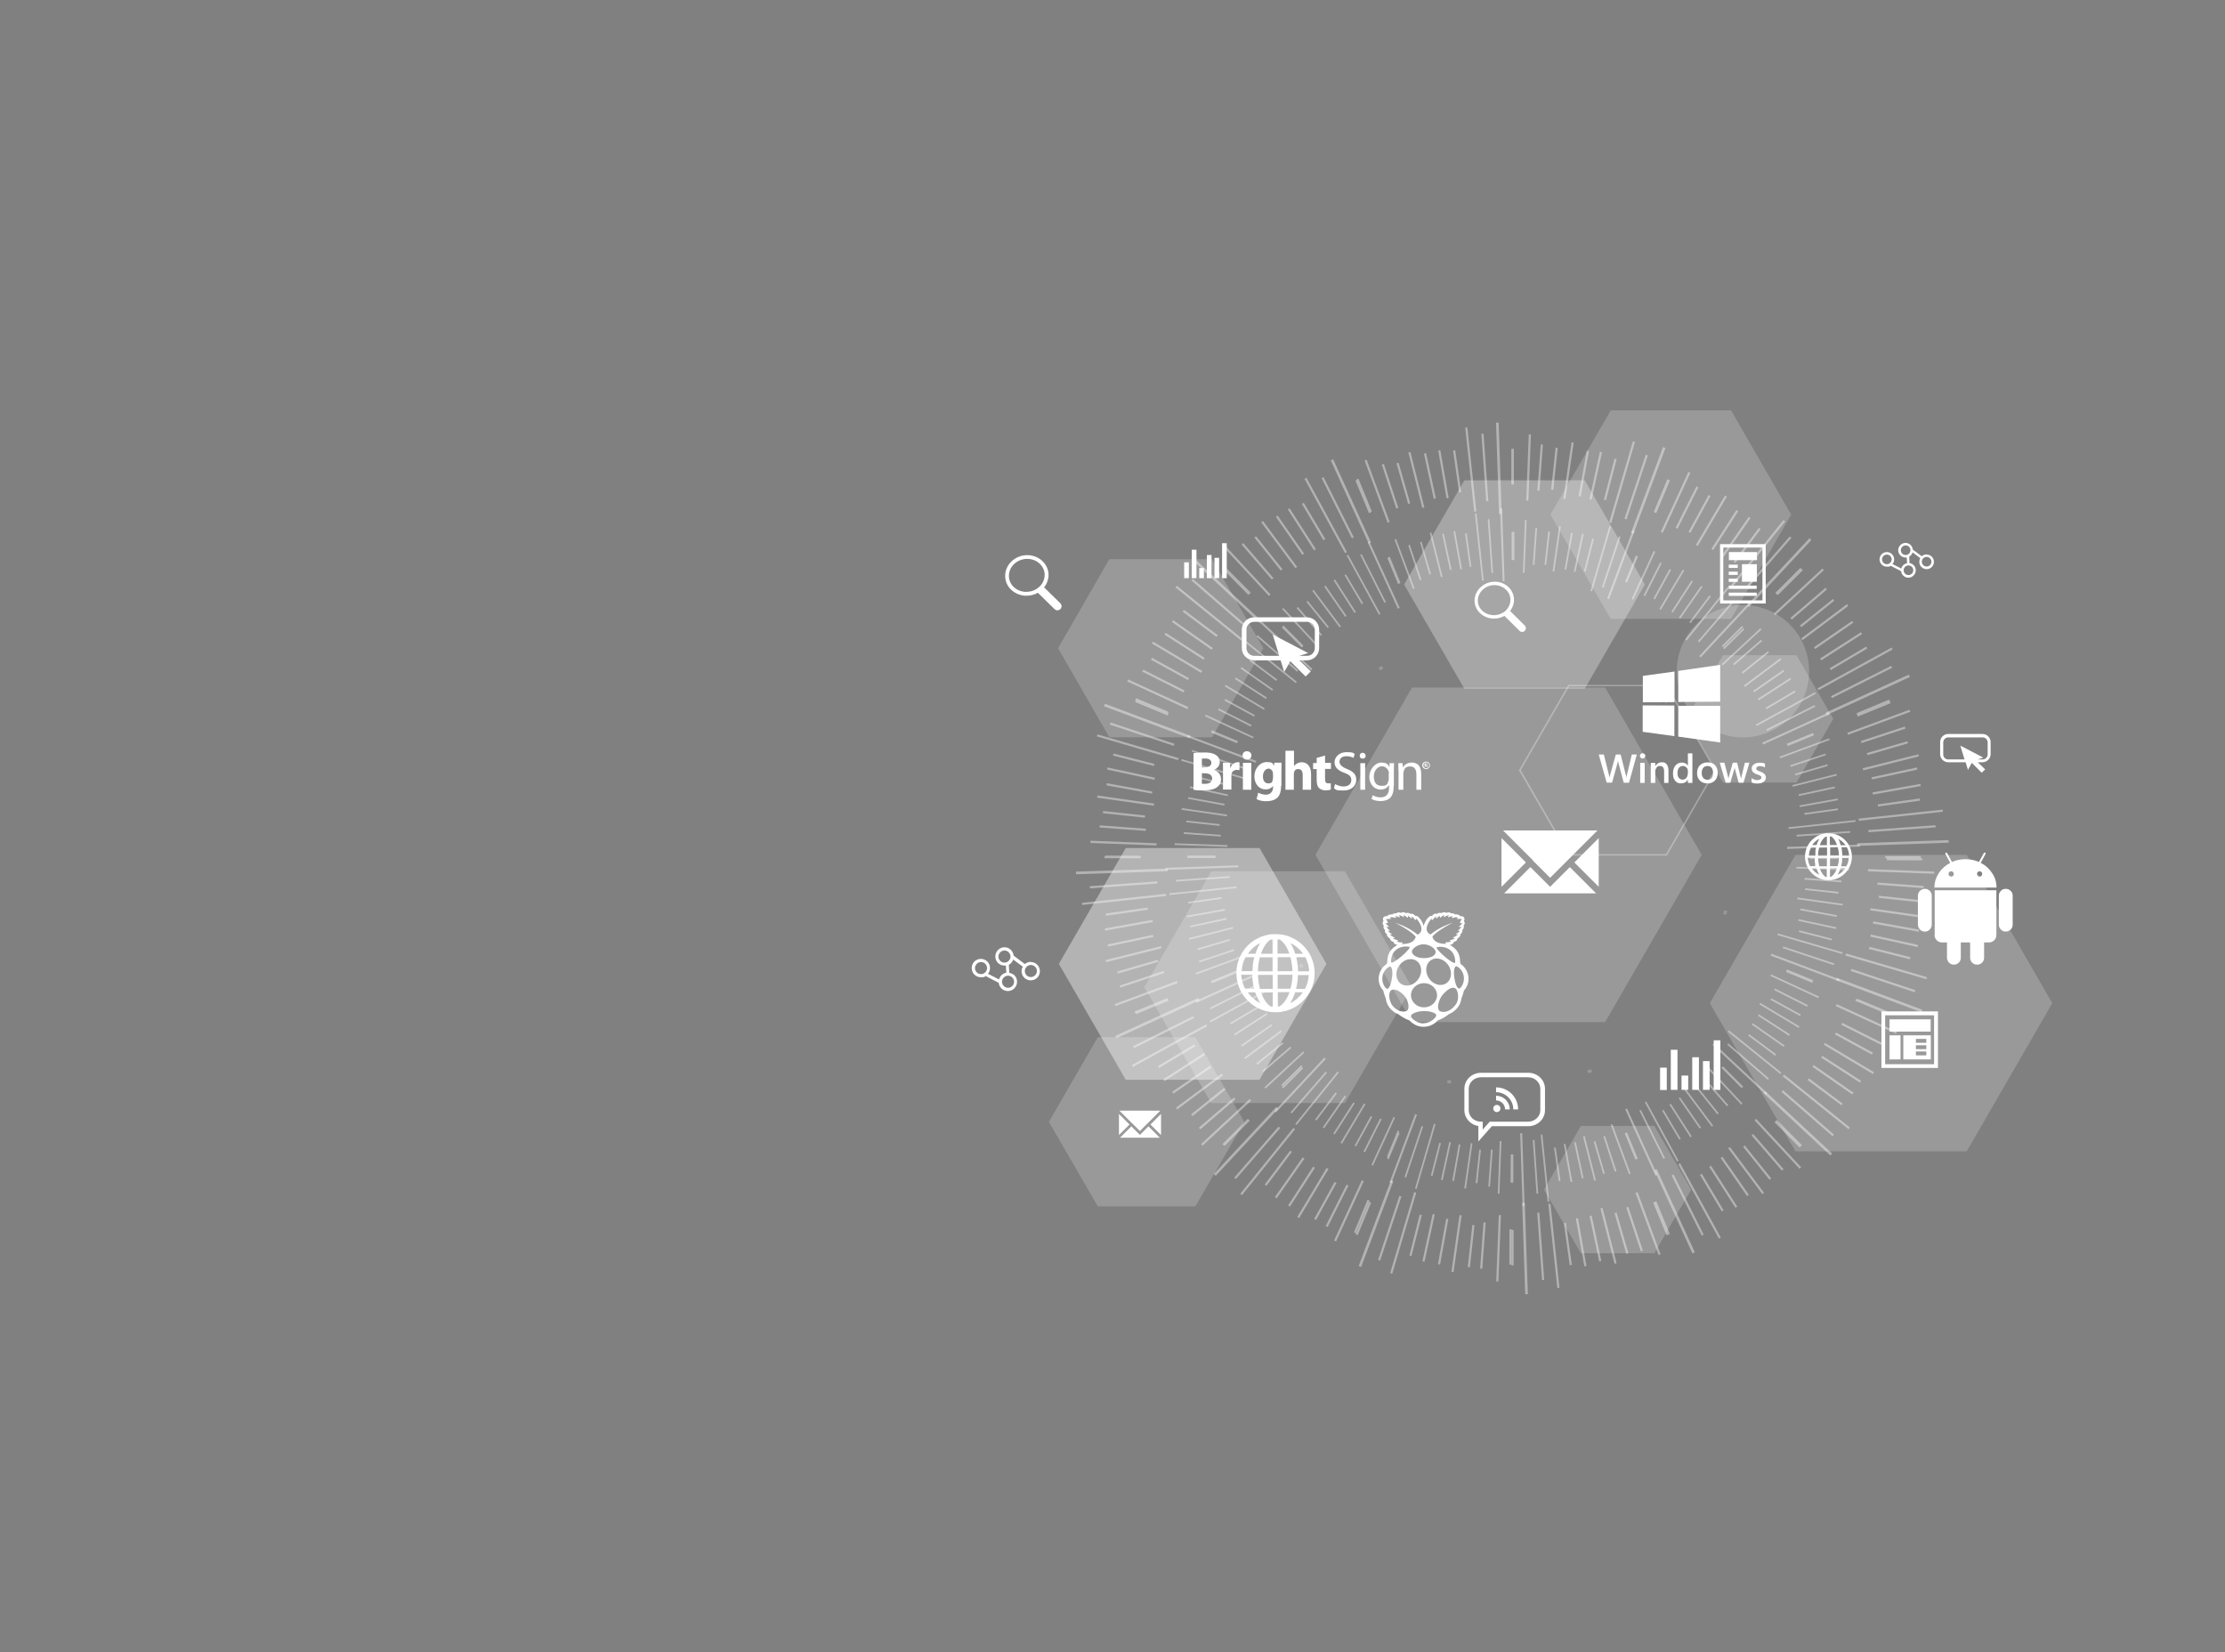 <svg xmlns="http://www.w3.org/2000/svg" viewBox="0 0 1432.5 1063.7"><rect x="0" y="0" width="1432.5" height="1063.7" fill="#808080" stroke="none"/><defs><style>      .cls-1, .cls-2, .cls-3, .cls-4, .cls-5, .cls-6 {        mix-blend-mode: screen;      }      .cls-1, .cls-2, .cls-3, .cls-7, .cls-6 {        isolation: isolate;      }      .cls-1, .cls-2, .cls-3, .cls-6, .cls-8 {        fill: #fff;        stroke-width: 0px;      }      .cls-1, .cls-5 {        opacity: .2;      }      .cls-2 {        opacity: .2;      }      .cls-3, .cls-4 {        opacity: .3;      }      .cls-9 {        fill: #000;        stroke: #fff;        stroke-miterlimit: 10;        stroke-width: 2px;      }      .cls-10, .cls-6 {        opacity: .4;      }    </style></defs><g class="cls-7"><g id="Laag_1" data-name="Laag 1"><g class="cls-10"><g><rect class="cls-8" x="1165.2" y="551.9" width="18.1" height="1.1"></rect><rect class="cls-8" x="1158.4" y="619.5" width="1.1" height="18.2" transform="translate(137.3 1461.8) rotate(-67.7)"></rect><rect class="cls-8" x="1173.5" y="542.5" width="1.1" height="33.9" transform="translate(573.4 1713) rotate(-88)"></rect><rect class="cls-8" x="1173.1" y="554.7" width="1.1" height="23.8" transform="translate(524.6 1696.7) rotate(-85.9)"></rect><rect class="cls-8" x="1172.5" y="562.8" width="1.1" height="21.6" transform="translate(477.9 1679) rotate(-83.9)"></rect><rect class="cls-8" x="1171.6" y="566" width="1.1" height="29.4" transform="translate(433.6 1660.3) rotate(-82)"></rect><rect class="cls-8" x="1170.4" y="575.8" width="1.1" height="23.8" transform="translate(381.4 1633.2) rotate(-79.6)"></rect><rect class="cls-8" x="1169.1" y="582.2" width="1.1" height="24.9" transform="translate(343.4 1613.9) rotate(-77.9)"></rect><rect class="cls-8" x="1167.5" y="590.6" width="1.1" height="21.8" transform="translate(295.7 1583.9) rotate(-75.6)"></rect><rect class="cls-8" x="1165.6" y="586.6" width="1.1" height="43.4" transform="translate(254.2 1556.1) rotate(-73.7)"></rect><rect class="cls-8" x="1163.5" y="597.8" width="1.1" height="34.6" transform="translate(213.3 1525.7) rotate(-71.6)"></rect><rect class="cls-8" x="1160.9" y="598.7" width="1.3" height="47" transform="translate(171.1 1491.2) rotate(-69.4)"></rect></g><g><rect class="cls-8" x="1158.3" y="620" width="1.1" height="18.2" transform="translate(132.4 1456.8) rotate(-67.4)"></rect><rect class="cls-8" x="1115" y="684.4" width="1.1" height="18.2" transform="translate(-163.7 991.9) rotate(-45)"></rect><rect class="cls-8" x="1155.4" y="618.5" width="1.1" height="34" transform="translate(93.7 1417.7) rotate(-65.2)"></rect><rect class="cls-8" x="1152.3" y="630.1" width="1.1" height="23.7" transform="translate(60.3 1381.8) rotate(-63.2)"></rect><rect class="cls-8" x="1149" y="637.4" width="1.1" height="21.7" transform="translate(29 1345.4) rotate(-61.3)"></rect><rect class="cls-8" x="1145.5" y="639.7" width="1.1" height="29.4" transform="translate(-4.4 1301) rotate(-59.1)"></rect><rect class="cls-8" x="1141.8" y="648.5" width="1.1" height="23.8" transform="translate(-31.8 1262.4) rotate(-57.2)"></rect><rect class="cls-8" x="1137.8" y="653.8" width="1.1" height="25" transform="translate(-59.4 1218.7) rotate(-55.1)"></rect><rect class="cls-8" x="1133.7" y="661.1" width="1.1" height="21.7" transform="translate(-83 1178.4) rotate(-53.2)"></rect><rect class="cls-8" x="1129.3" y="655.9" width="1.1" height="43.3" transform="translate(-107.1 1131.2) rotate(-51.1)"></rect><rect class="cls-8" x="1124.8" y="665.7" width="1.1" height="34.6" transform="translate(-126.9 1089) rotate(-49.2)"></rect><rect class="cls-8" x="1119.6" y="665" width="1.3" height="47.1" transform="translate(-147.4 1037.9) rotate(-47)"></rect></g><g><rect class="cls-8" x="1114.5" y="684.9" width="1.1" height="18.2" transform="translate(-165.2 986.7) rotate(-44.8)"></rect><rect class="cls-8" x="1050" y="727.9" width="1.1" height="18.2" transform="translate(-201.2 454.4) rotate(-22.3)"></rect><rect class="cls-8" x="1109.4" y="681.8" width="1.1" height="34" transform="translate(-178.5 944.2) rotate(-43)"></rect><rect class="cls-8" x="1104.1" y="691.7" width="1.1" height="23.7" transform="translate(-190.4 898.9) rotate(-41.1)"></rect><rect class="cls-8" x="1098.7" y="697.2" width="1.1" height="21.7" transform="translate(-201 845.6) rotate(-38.8)"></rect><rect class="cls-8" x="1093.1" y="697.8" width="1.1" height="29.4" transform="translate(-208.8 797.8) rotate(-36.8)"></rect><rect class="cls-8" x="1087.4" y="704.7" width="1.1" height="23.7" transform="translate(-214.4 746.7) rotate(-34.7)"></rect><rect class="cls-8" x="1081.5" y="708" width="1.1" height="25" transform="translate(-217.8 699.6) rotate(-32.7)"></rect><rect class="cls-8" x="1075.5" y="713.4" width="1.1" height="21.7" transform="translate(-218.9 650.7) rotate(-30.7)"></rect><rect class="cls-8" x="1069.4" y="706" width="1.1" height="43.4" transform="translate(-217.9 601.7) rotate(-28.6)"></rect><rect class="cls-8" x="1063" y="713.7" width="1.1" height="34.7" transform="translate(-214.6 552.8) rotate(-26.6)"></rect><rect class="cls-8" x="1056.2" y="710.8" width="1.3" height="46.9" transform="translate(-209.5 505.4) rotate(-24.5)"></rect></g><g><rect class="cls-8" x="1049.5" y="728.1" width="1.1" height="18.2" transform="translate(-201.3 454.2) rotate(-22.3)"></rect><rect class="cls-8" x="973.2" y="743.2" width="1.1" height="18.1"></rect><rect class="cls-8" x="1042.9" y="722.8" width="1.1" height="34" transform="translate(-191.9 407.9) rotate(-20.3)"></rect><rect class="cls-8" x="1036.2" y="730.2" width="1.1" height="23.8" transform="translate(-179.5 359.5) rotate(-18.1)"></rect><rect class="cls-8" x="1029.4" y="733.4" width="1.1" height="21.7" transform="translate(-167.8 319.9) rotate(-16.3)"></rect><rect class="cls-8" x="1022.6" y="731.5" width="1.1" height="29.4" transform="translate(-151.6 273.3) rotate(-14.2)"></rect><rect class="cls-8" x="1015.6" y="735.8" width="1.1" height="23.7" transform="translate(-134.7 230.9) rotate(-12.2)"></rect><rect class="cls-8" x="1008.8" y="736.6" width="1.1" height="24.9" transform="translate(-116.5 190.2) rotate(-10.2)"></rect><rect class="cls-8" x="1001.7" y="739.3" width="1.1" height="21.8" transform="translate(-96.4 150) rotate(-8.2)"></rect><rect class="cls-8" x="994.7" y="729.4" width="1.1" height="43.4" transform="translate(-72.5 107.2) rotate(-5.9)"></rect><rect class="cls-8" x="987.7" y="734.4" width="1.1" height="34.7" transform="translate(-49.7 70.2) rotate(-4)"></rect><rect class="cls-8" x="980.1" y="728.6" width="1.3" height="47" transform="translate(-25 33.8) rotate(-1.9)"></rect></g><g><rect class="cls-8" x="964.2" y="751.7" width="18.1" height="1.1" transform="translate(215.8 1721.5) rotate(-89.7)"></rect><rect class="cls-8" x="888.1" y="736.4" width="18.2" height="1.1" transform="translate(-125.4 1286.9) rotate(-67.7)"></rect><rect class="cls-8" x="949.2" y="751.5" width="33.9" height="1.1" transform="translate(176.9 1688.1) rotate(-87.8)"></rect><rect class="cls-8" x="947.3" y="751.1" width="23.8" height="1.1" transform="translate(141.3 1655) rotate(-85.9)"></rect><rect class="cls-8" x="941.2" y="750.5" width="21.6" height="1.1" transform="translate(103.8 1617.7) rotate(-83.9)"></rect><rect class="cls-8" x="930.3" y="749.6" width="29.4" height="1.1" transform="translate(68.1 1578.9) rotate(-81.8)"></rect><rect class="cls-8" x="926.1" y="748.5" width="23.8" height="1.1" transform="translate(35.7 1540.6) rotate(-79.9)"></rect><rect class="cls-8" x="918.6" y="747.1" width="24.9" height="1.1" transform="translate(2.1 1497.9) rotate(-77.7)"></rect><rect class="cls-8" x="913.3" y="745.5" width="21.8" height="1.1" transform="translate(-28 1456) rotate(-75.6)"></rect><rect class="cls-8" x="895.7" y="743.6" width="43.4" height="1.1" transform="translate(-54.1 1416.1) rotate(-73.7)"></rect><rect class="cls-8" x="893.3" y="741.4" width="34.6" height="1.1" transform="translate(-82.3 1369.6) rotate(-71.5)"></rect><rect class="cls-8" x="880" y="738.9" width="47.1" height="1.3" transform="translate(-105.7 1326.8) rotate(-69.5)"></rect></g><g><rect class="cls-8" x="887.5" y="736.3" width="18.2" height="1.1" transform="translate(-128.7 1280.5) rotate(-67.3)"></rect><rect class="cls-8" x="823" y="693" width="18.2" height="1.1" transform="translate(-246.3 795.6) rotate(-45.2)"></rect><rect class="cls-8" x="873.1" y="733.4" width="34" height="1.1" transform="translate(-148.2 1236.7) rotate(-65.3)"></rect><rect class="cls-8" x="871.8" y="730.3" width="23.8" height="1.1" transform="translate(-166.3 1192) rotate(-63.3)"></rect><rect class="cls-8" x="866.7" y="727" width="21.7" height="1.1" transform="translate(-181.8 1148.6) rotate(-61.3)"></rect><rect class="cls-8" x="856.6" y="723.5" width="29.5" height="1.1" transform="translate(-197 1101) rotate(-59.2)"></rect><rect class="cls-8" x="853.5" y="719.8" width="23.8" height="1.1" transform="translate(-209 1057.2) rotate(-57.2)"></rect><rect class="cls-8" x="846.9" y="715.8" width="24.9" height="1.1" transform="translate(-219 1014.5) rotate(-55.3)"></rect><rect class="cls-8" x="842.8" y="711.6" width="21.8" height="1.1" transform="translate(-228.8 965.5) rotate(-53)"></rect><rect class="cls-8" x="826.4" y="707.3" width="43.3" height="1.1" transform="translate(-235.5 922.5) rotate(-51.1)"></rect><rect class="cls-8" x="825.3" y="702.7" width="34.7" height="1.1" transform="translate(-240.7 879.8) rotate(-49.1)"></rect><rect class="cls-8" x="813.6" y="697.6" width="47.1" height="1.3" transform="translate(-244.5 834.5) rotate(-47)"></rect></g><g><rect class="cls-8" x="822.7" y="692.6" width="18.1" height="1.1" transform="translate(-247.2 783) rotate(-44.6)"></rect><rect class="cls-8" x="779.6" y="628" width="18.1" height="1.1" transform="translate(-180.1 348.4) rotate(-22.4)"></rect><rect class="cls-8" x="809.9" y="687.5" width="34" height="1.1" transform="translate(-247.3 745.8) rotate(-42.8)"></rect><rect class="cls-8" x="810.2" y="682.2" width="23.8" height="1.1" transform="translate(-246.4 702.3) rotate(-40.8)"></rect><rect class="cls-8" x="806.8" y="676.7" width="21.6" height="1.1" transform="translate(-244 664.5) rotate(-38.9)"></rect><rect class="cls-8" x="798.6" y="671.1" width="29.4" height="1.1" transform="translate(-240.4 621.9) rotate(-36.8)"></rect><rect class="cls-8" x="797.3" y="665.4" width="23.7" height="1.1" transform="translate(-235.3 579.7) rotate(-34.7)"></rect><rect class="cls-8" x="792.7" y="659.5" width="25" height="1.1" transform="translate(-229.1 540.7) rotate(-32.8)"></rect><rect class="cls-8" x="790.6" y="653.5" width="21.7" height="1.1" transform="translate(-221.5 500.2) rotate(-30.7)"></rect><rect class="cls-8" x="776.2" y="647.4" width="43.4" height="1.1" transform="translate(-213 462.1) rotate(-28.7)"></rect><rect class="cls-8" x="777.3" y="641" width="34.6" height="1.1" transform="translate(-203.9 427.1) rotate(-26.8)"></rect><rect class="cls-8" x="768" y="634.2" width="46.9" height="1.3" transform="translate(-192.1 385.8) rotate(-24.5)"></rect></g><g><rect class="cls-8" x="779.4" y="627.5" width="18.1" height="1.1" transform="translate(-180 348.3) rotate(-22.4)"></rect><rect class="cls-8" x="764.4" y="551.2" width="18.1" height="1.1"></rect><rect class="cls-8" x="768.8" y="620.9" width="34" height="1.1" transform="translate(-166.6 310.7) rotate(-20.3)"></rect><rect class="cls-8" x="771.7" y="614.2" width="23.7" height="1.1" transform="translate(-154.2 279.3) rotate(-18.4)"></rect><rect class="cls-8" x="770.7" y="607.4" width="21.6" height="1.1" transform="translate(-139.9 245.5) rotate(-16.4)"></rect><rect class="cls-8" x="764.9" y="600.6" width="29.4" height="1.1" transform="translate(-123.5 209.3) rotate(-14.2)"></rect><rect class="cls-8" x="766" y="593.6" width="23.8" height="1.1" transform="translate(-107.2 176.1) rotate(-12.1)"></rect><rect class="cls-8" x="764.2" y="586.8" width="24.9" height="1.1" transform="translate(-92 147.3) rotate(-10.2)"></rect><rect class="cls-8" x="764.6" y="579.7" width="21.7" height="1.1" transform="translate(-72.9 112.9) rotate(-8)"></rect><rect class="cls-8" x="752.9" y="572.7" width="43.4" height="1.1" transform="translate(-54.9 82.8) rotate(-5.9)"></rect><rect class="cls-8" x="756.7" y="565.7" width="34.7" height="1.1" transform="translate(-37.3 54.9) rotate(-4)"></rect><rect class="cls-8" x="750.1" y="558.1" width="47" height="1.3" transform="translate(-18.8 27.1) rotate(-2)"></rect></g><g><rect class="cls-8" x="764.4" y="550.8" width="18.1" height="1.1"></rect><rect class="cls-8" x="788.1" y="466.1" width="1.1" height="18.1" transform="translate(48.4 1022.6) rotate(-67.6)"></rect><rect class="cls-8" x="773" y="527.2" width="1.1" height="34" transform="translate(202.4 1298.1) rotate(-88)"></rect><rect class="cls-8" x="773.5" y="525.3" width="1.1" height="23.8" transform="translate(182.9 1270.8) rotate(-85.9)"></rect><rect class="cls-8" x="774.1" y="519.2" width="1.1" height="21.6" transform="translate(165.2 1243.9) rotate(-83.9)"></rect><rect class="cls-8" x="775" y="508.3" width="1.1" height="29.4" transform="translate(147.1 1215.9) rotate(-81.8)"></rect><rect class="cls-8" x="776.2" y="504.2" width="1.1" height="23.8" transform="translate(128.8 1186.7) rotate(-79.6)"></rect><rect class="cls-8" x="777.5" y="496.7" width="1.1" height="24.9" transform="translate(117.4 1163.4) rotate(-77.9)"></rect><rect class="cls-8" x="779.1" y="491.3" width="1.1" height="21.8" transform="translate(99.8 1133) rotate(-75.6)"></rect><rect class="cls-8" x="781" y="473.7" width="1.1" height="43.4" transform="translate(86.6 1106.4) rotate(-73.7)"></rect><rect class="cls-8" x="783.1" y="471.3" width="1.1" height="34.7" transform="translate(71.8 1076.9) rotate(-71.5)"></rect><rect class="cls-8" x="785.4" y="458.1" width="1.3" height="47" transform="translate(59.2 1048.5) rotate(-69.4)"></rect></g><g><rect class="cls-8" x="788.3" y="465.5" width="1.1" height="18.1" transform="translate(46.2 1018.7) rotate(-67.3)"></rect><rect class="cls-8" x="831.6" y="401" width="1.1" height="18.1" transform="translate(-46.3 708.5) rotate(-45)"></rect><rect class="cls-8" x="791.2" y="451.1" width="1.1" height="34" transform="translate(34.4 990.1) rotate(-65.2)"></rect><rect class="cls-8" x="794.3" y="449.9" width="1.1" height="23.7" transform="translate(24.5 963.2) rotate(-63.2)"></rect><rect class="cls-8" x="797.5" y="444.7" width="1.1" height="21.7" transform="translate(15.3 936.9) rotate(-61.3)"></rect><rect class="cls-8" x="801.1" y="434.7" width="1.1" height="29.4" transform="translate(4.1 906) rotate(-59.1)"></rect><rect class="cls-8" x="804.9" y="431.5" width="1.1" height="23.8" transform="translate(-3.7 879.9) rotate(-57.2)"></rect><rect class="cls-8" x="808.8" y="425" width="1.1" height="24.9" transform="translate(-13.4 849.1) rotate(-55)"></rect><rect class="cls-8" x="812.9" y="420.9" width="1.1" height="21.6" transform="translate(-20.3 822.7) rotate(-53.1)"></rect><rect class="cls-8" x="817.3" y="404.4" width="1.1" height="43.4" transform="translate(-26.9 796.1) rotate(-51.2)"></rect><rect class="cls-8" x="821.8" y="403.3" width="1.1" height="34.7" transform="translate(-34 766.8) rotate(-49.1)"></rect><rect class="cls-8" x="826.7" y="391.7" width="1.3" height="47" transform="translate(-41.1 735.5) rotate(-46.9)"></rect></g><g><rect class="cls-8" x="831.9" y="400.7" width="1.1" height="18.2" transform="translate(-47.1 705.3) rotate(-44.8)"></rect><rect class="cls-8" x="896.6" y="357.6" width="1.1" height="18.1" transform="translate(-72 370.3) rotate(-22.4)"></rect><rect class="cls-8" x="837.1" y="387.9" width="1.1" height="34" transform="translate(-51.8 677.8) rotate(-42.9)"></rect><rect class="cls-8" x="842.4" y="388.3" width="1.1" height="23.7" transform="translate(-56.2 649.5) rotate(-40.9)"></rect><rect class="cls-8" x="847.8" y="384.8" width="1.1" height="21.6" transform="translate(-59.9 622) rotate(-39)"></rect><rect class="cls-8" x="853.4" y="376.6" width="1.1" height="29.4" transform="translate(-64.1 590) rotate(-36.8)"></rect><rect class="cls-8" x="859.2" y="375.3" width="1.1" height="23.7" transform="translate(-67.5 558.2) rotate(-34.7)"></rect><rect class="cls-8" x="865.1" y="370.7" width="1.1" height="25" transform="translate(-69.7 529) rotate(-32.7)"></rect><rect class="cls-8" x="871.1" y="368.6" width="1.1" height="21.7" transform="translate(-71.6 498.1) rotate(-30.7)"></rect><rect class="cls-8" x="877.3" y="354.2" width="1.1" height="43.4" transform="translate(-72.8 466.6) rotate(-28.6)"></rect><rect class="cls-8" x="883.5" y="355.3" width="1.1" height="34.6" transform="translate(-73.1 438.4) rotate(-26.8)"></rect><rect class="cls-8" x="890.2" y="346" width="1.3" height="46.9" transform="translate(-73 403.5) rotate(-24.5)"></rect></g><g><rect class="cls-8" x="897.1" y="357.4" width="1.1" height="18.2" transform="translate(-71.9 368.5) rotate(-22.3)"></rect><rect class="cls-8" x="973.2" y="342.4" width="1.1" height="18.1"></rect><rect class="cls-8" x="903.7" y="346.8" width="1.1" height="34" transform="translate(-70.1 339) rotate(-20.5)"></rect><rect class="cls-8" x="910.4" y="349.7" width="1.1" height="23.7" transform="translate(-67.6 306.6) rotate(-18.4)"></rect><rect class="cls-8" x="917.2" y="348.7" width="1.1" height="21.6" transform="translate(-63.7 268.4) rotate(-16.1)"></rect><rect class="cls-8" x="924" y="342.9" width="1.1" height="29.4" transform="translate(-59.4 237.3) rotate(-14.2)"></rect><rect class="cls-8" x="930.9" y="344.1" width="1.1" height="23.7" transform="translate(-54.1 204.2) rotate(-12.2)"></rect><rect class="cls-8" x="937.9" y="342.2" width="1.1" height="24.9" transform="translate(-47.9 171.4) rotate(-10.2)"></rect><rect class="cls-8" x="944.9" y="342.6" width="1.1" height="21.7" transform="translate(-39.8 134) rotate(-7.9)"></rect><rect class="cls-8" x="951.8" y="330.9" width="1.1" height="43.4" transform="translate(-32 102.8) rotate(-6.1)"></rect><rect class="cls-8" x="958.9" y="334.7" width="1.1" height="34.7" transform="translate(-22.1 67.3) rotate(-4)"></rect><rect class="cls-8" x="966.3" y="328.1" width="1.3" height="47" transform="translate(-11.4 33.1) rotate(-2)"></rect></g><g><rect class="cls-8" x="973.9" y="342.4" width="1.1" height="18.1"></rect><rect class="cls-8" x="1041.5" y="366.1" width="18.1" height="1.1" transform="translate(310.9 1197.9) rotate(-67.6)"></rect><rect class="cls-8" x="964.4" y="351" width="34" height="1.1" transform="translate(592.7 1318.9) rotate(-87.8)"></rect><rect class="cls-8" x="976.7" y="351.5" width="23.8" height="1.1" transform="translate(566.4 1312.7) rotate(-85.9)"></rect><rect class="cls-8" x="984.8" y="352.1" width="21.6" height="1.1" transform="translate(534.7 1303) rotate(-83.6)"></rect><rect class="cls-8" x="987.9" y="353" width="29.4" height="1.1" transform="translate(509.3 1295.3) rotate(-81.8)"></rect><rect class="cls-8" x="997.7" y="354.2" width="23.8" height="1.1" transform="translate(482 1285.7) rotate(-79.8)"></rect><rect class="cls-8" x="1004.1" y="355.5" width="24.9" height="1.1" transform="translate(452 1273.3) rotate(-77.7)"></rect><rect class="cls-8" x="1012.6" y="357.1" width="21.8" height="1.1" transform="translate(423.6 1260.8) rotate(-75.7)"></rect><rect class="cls-8" x="1008.6" y="359" width="43.4" height="1.1" transform="translate(396.3 1247.7) rotate(-73.7)"></rect><rect class="cls-8" x="1019.8" y="361.2" width="34.6" height="1.1" transform="translate(366.7 1231.7) rotate(-71.6)"></rect><rect class="cls-8" x="1020.7" y="363.5" width="47" height="1.3" transform="translate(336.8 1214) rotate(-69.5)"></rect></g><g><rect class="cls-8" x="1042" y="366.3" width="18.1" height="1.1" transform="translate(306.5 1194.5) rotate(-67.3)"></rect><rect class="cls-8" x="1106.5" y="409.5" width="18.2" height="1.1" transform="translate(34.9 904.9) rotate(-44.8)"></rect><rect class="cls-8" x="1040.5" y="369.2" width="34" height="1.1" transform="translate(280.3 1176.6) rotate(-65.3)"></rect><rect class="cls-8" x="1052.1" y="372.2" width="23.7" height="1.1" transform="translate(251.6 1154.5) rotate(-63.2)"></rect><rect class="cls-8" x="1059.4" y="375.6" width="21.7" height="1.1" transform="translate(226.3 1134.2) rotate(-61.3)"></rect><rect class="cls-8" x="1061.6" y="379.1" width="29.5" height="1.1" transform="translate(199.1 1109.8) rotate(-59.2)"></rect><rect class="cls-8" x="1070.5" y="382.9" width="23.8" height="1.1" transform="translate(173.1 1084.6) rotate(-57.1)"></rect><rect class="cls-8" x="1075.8" y="386.8" width="24.9" height="1.1" transform="translate(148.2 1058.6) rotate(-55.1)"></rect><rect class="cls-8" x="1083.2" y="390.9" width="21.6" height="1.1" transform="translate(123.5 1030.4) rotate(-53)"></rect><rect class="cls-8" x="1077.8" y="395.3" width="43.4" height="1.1" transform="translate(100.6 1002.2) rotate(-51.1)"></rect><rect class="cls-8" x="1087.7" y="399.9" width="34.6" height="1.1" transform="translate(79.6 974.9) rotate(-49.2)"></rect><rect class="cls-8" x="1087" y="404.7" width="47.1" height="1.3" transform="translate(56.7 941.3) rotate(-47)"></rect></g><g><rect class="cls-8" x="1106.9" y="410" width="18.1" height="1.1" transform="translate(32.5 900.5) rotate(-44.5)"></rect><rect class="cls-8" x="1149.9" y="474.6" width="18.2" height="1.1" transform="translate(-93.6 476) rotate(-22.3)"></rect><rect class="cls-8" x="1103.9" y="415.1" width="34" height="1.1" transform="translate(16.4 873) rotate(-42.8)"></rect><rect class="cls-8" x="1113.6" y="420.4" width="23.8" height="1.1" transform="translate(-1.9 836.8) rotate(-40.8)"></rect><rect class="cls-8" x="1119.2" y="425.9" width="21.7" height="1.1" transform="translate(-17.8 802.2) rotate(-38.8)"></rect><rect class="cls-8" x="1119.8" y="431.4" width="29.4" height="1.1" transform="translate(-32.4 766.7) rotate(-36.8)"></rect><rect class="cls-8" x="1126.7" y="437.2" width="23.7" height="1.1" transform="translate(-46.5 726.7) rotate(-34.7)"></rect><rect class="cls-8" x="1130" y="443.1" width="24.9" height="1.1" transform="translate(-57.8 691.7) rotate(-32.9)"></rect><rect class="cls-8" x="1135.4" y="449.1" width="21.7" height="1.1" transform="translate(-69.1 647) rotate(-30.6)"></rect><rect class="cls-8" x="1128" y="455.2" width="43.4" height="1.1" transform="translate(-77.8 606.7) rotate(-28.6)"></rect><rect class="cls-8" x="1135.6" y="461.6" width="34.7" height="1.1" transform="translate(-84.7 567.4) rotate(-26.7)"></rect><rect class="cls-8" x="1132.7" y="468.2" width="47" height="1.3" transform="translate(-90.3 521.8) rotate(-24.5)"></rect></g><g><rect class="cls-8" x="1150.1" y="475.1" width="18.2" height="1.1" transform="translate(-93.8 476.1) rotate(-22.3)"></rect><rect class="cls-8" x="1165.2" y="551.2" width="18.1" height="1.1"></rect><rect class="cls-8" x="1144.8" y="481.8" width="34" height="1.1" transform="translate(-95.1 432.4) rotate(-20.3)"></rect><rect class="cls-8" x="1152.2" y="488.4" width="23.8" height="1.1" transform="translate(-94.7 390.7) rotate(-18.3)"></rect><rect class="cls-8" x="1155.4" y="495.2" width="21.7" height="1.1" transform="translate(-92.3 347.1) rotate(-16.3)"></rect><rect class="cls-8" x="1153.5" y="502.1" width="29.3" height="1.1" transform="translate(-87.5 301.6) rotate(-14.2)"></rect><rect class="cls-8" x="1157.8" y="508.9" width="23.7" height="1.1" transform="translate(-81.2 258.6) rotate(-12.2)"></rect><rect class="cls-8" x="1158.6" y="515.8" width="24.9" height="1.1" transform="translate(-73.1 216) rotate(-10.2)"></rect><rect class="cls-8" x="1161.3" y="522.8" width="21.8" height="1.1" transform="translate(-60.5 165.2) rotate(-7.9)"></rect><rect class="cls-8" x="1151.4" y="529.9" width="43.4" height="1.1" transform="translate(-49.8 128) rotate(-6.1)"></rect><rect class="cls-8" x="1156.4" y="536.9" width="34.6" height="1.1" transform="translate(-34.4 82.5) rotate(-4)"></rect><rect class="cls-8" x="1150.6" y="544.3" width="46.9" height="1.3" transform="translate(-16.6 37.3) rotate(-1.8)"></rect></g></g><g class="cls-10"><g><g><rect class="cls-8" x="1224.4" y="541.2" width="1.4" height="22.7" transform="translate(667.2 1775.3) rotate(-89.7)"></rect><rect class="cls-8" x="1205.4" y="636.7" width="1.4" height="22.7" transform="translate(145.8 1514.3) rotate(-67.5)"></rect><rect class="cls-8" x="1224.2" y="540" width="1.4" height="42.7" transform="translate(618.1 1764.5) rotate(-87.9)"></rect><rect class="cls-8" x="1223.7" y="555.4" width="1.4" height="29.8" transform="translate(565.2 1749.3) rotate(-85.8)"></rect><rect class="cls-8" x="1223" y="565.6" width="1.4" height="27.2" transform="translate(517.2 1734) rotate(-83.9)"></rect><rect class="cls-8" x="1221.8" y="569.6" width="1.4" height="36.9" transform="translate(468 1715.4) rotate(-81.9)"></rect><rect class="cls-8" x="1220.4" y="581.8" width="1.4" height="29.9" transform="translate(417.1 1692.6) rotate(-79.8)"></rect><rect class="cls-8" x="1218.6" y="589.8" width="1.4" height="31.2" transform="translate(366.4 1666.5) rotate(-77.6)"></rect><rect class="cls-8" x="1216.7" y="600.5" width="1.4" height="27.2" transform="translate(322.6 1643.1) rotate(-75.8)"></rect><rect class="cls-8" x="1214.3" y="595.5" width="1.4" height="54.4" transform="translate(275.7 1613.5) rotate(-73.7)"></rect><rect class="cls-8" x="1211.6" y="609.4" width="1.4" height="43.4" transform="translate(230.9 1582.4) rotate(-71.6)"></rect><rect class="cls-8" x="1208.5" y="610.5" width="1.7" height="58.9" transform="translate(186.9 1549.2) rotate(-69.5)"></rect></g><g><rect class="cls-8" x="1205.1" y="637.3" width="1.4" height="22.8" transform="translate(141.5 1510.1) rotate(-67.3)"></rect><rect class="cls-8" x="1150.8" y="718.2" width="1.4" height="22.8" transform="translate(-178.6 1027.9) rotate(-45)"></rect><rect class="cls-8" x="1201.5" y="635.5" width="1.4" height="42.7" transform="translate(103.9 1475.6) rotate(-65.4)"></rect><rect class="cls-8" x="1197.6" y="649.9" width="1.4" height="29.9" transform="translate(66.7 1437.6) rotate(-63.3)"></rect><rect class="cls-8" x="1193.5" y="659.1" width="1.4" height="27.1" transform="translate(31.4 1398.3) rotate(-61.4)"></rect><rect class="cls-8" x="1189.1" y="662" width="1.4" height="36.8" transform="translate(-3.3 1355) rotate(-59.2)"></rect><rect class="cls-8" x="1184.4" y="673.1" width="1.4" height="29.7" transform="translate(-34.9 1311.8) rotate(-57.2)"></rect><rect class="cls-8" x="1179.5" y="679.7" width="1.4" height="31.2" transform="translate(-64.4 1267.4) rotate(-55.2)"></rect><rect class="cls-8" x="1174.3" y="688.9" width="1.4" height="27.2" transform="translate(-91.3 1222.9) rotate(-53.2)"></rect><rect class="cls-8" x="1168.8" y="682.3" width="1.4" height="54.4" transform="translate(-116.4 1176.2) rotate(-51.2)"></rect><rect class="cls-8" x="1163.1" y="694.6" width="1.4" height="43.5" transform="translate(-140.3 1125) rotate(-49)"></rect><rect class="cls-8" x="1156.7" y="693.8" width="1.7" height="58.9" transform="translate(-160.9 1076.5) rotate(-47)"></rect></g><g><rect class="cls-8" x="1150.3" y="718.7" width="1.4" height="22.8" transform="translate(-179.1 1027.7) rotate(-45)"></rect><rect class="cls-8" x="1069.4" y="772.7" width="1.4" height="22.7" transform="translate(-218.6 469.3) rotate(-22.5)"></rect><rect class="cls-8" x="1143.9" y="714.9" width="1.4" height="42.6" transform="translate(-195 976.2) rotate(-42.9)"></rect><rect class="cls-8" x="1137.3" y="727.2" width="1.4" height="29.9" transform="translate(-208.4 923.6) rotate(-40.8)"></rect><rect class="cls-8" x="1130.5" y="734.2" width="1.4" height="27.2" transform="translate(-219.1 872.1) rotate(-38.7)"></rect><rect class="cls-8" x="1123.5" y="734.8" width="1.4" height="36.8" transform="translate(-227.3 821.5) rotate(-36.7)"></rect><rect class="cls-8" x="1116.2" y="743.5" width="1.4" height="29.8" transform="translate(-233.1 772) rotate(-34.8)"></rect><rect class="cls-8" x="1108.8" y="747.7" width="1.4" height="31.3" transform="translate(-236.6 721) rotate(-32.7)"></rect><rect class="cls-8" x="1101.3" y="754.4" width="1.4" height="27.4" transform="translate(-237.8 672.2) rotate(-30.8)"></rect><rect class="cls-8" x="1093.6" y="745.2" width="1.4" height="54.5" transform="translate(-236.6 621.1) rotate(-28.7)"></rect><rect class="cls-8" x="1085.7" y="754.9" width="1.4" height="43.4" transform="translate(-232.6 567.8) rotate(-26.6)"></rect><rect class="cls-8" x="1077.1" y="751.1" width="1.7" height="58.9" transform="translate(-226.9 518.8) rotate(-24.6)"></rect></g><g><rect class="cls-8" x="1068.6" y="772.9" width="1.4" height="22.8" transform="translate(-218.2 466.8) rotate(-22.4)"></rect><rect class="cls-8" x="973.1" y="791.8" width="1.4" height="22.8"></rect><rect class="cls-8" x="1060.4" y="766.3" width="1.4" height="42.7" transform="translate(-207.4 417.1) rotate(-20.3)"></rect><rect class="cls-8" x="1052" y="775.6" width="1.4" height="29.7" transform="translate(-196 373.5) rotate(-18.4)"></rect><rect class="cls-8" x="1043.5" y="779.6" width="1.4" height="27.2" transform="translate(-180.1 323.5) rotate(-16.2)"></rect><rect class="cls-8" x="1034.9" y="777.1" width="1.4" height="36.8" transform="translate(-164.4 280.5) rotate(-14.3)"></rect><rect class="cls-8" x="1026.3" y="782.6" width="1.4" height="29.9" transform="translate(-143.2 230.7) rotate(-12)"></rect><rect class="cls-8" x="1017.5" y="783.6" width="1.4" height="31.3" transform="translate(-124.6 191.4) rotate(-10.1)"></rect><rect class="cls-8" x="1008.8" y="787" width="1.4" height="27.3" transform="translate(-101.7 148.5) rotate(-8)"></rect><rect class="cls-8" x="1000" y="774.5" width="1.4" height="54.4" transform="translate(-79.8 111.2) rotate(-6.1)"></rect><rect class="cls-8" x="991.2" y="780.7" width="1.4" height="43.4" transform="translate(-54.8 72.9) rotate(-4.1)"></rect><rect class="cls-8" x="981.6" y="773.5" width="1.7" height="58.9" transform="translate(-26.7 33.8) rotate(-1.9)"></rect></g><g><rect class="cls-8" x="961.7" y="802.5" width="22.8" height="1.4" transform="translate(165.9 1773) rotate(-89.8)"></rect><rect class="cls-8" x="866.3" y="783.4" width="22.7" height="1.4" transform="translate(-182.5 1295.2) rotate(-67.5)"></rect><rect class="cls-8" x="942.8" y="802.2" width="42.7" height="1.4" transform="translate(125.5 1736.2) rotate(-87.8)"></rect><rect class="cls-8" x="940.5" y="801.7" width="29.8" height="1.4" transform="translate(84.5 1695.9) rotate(-85.8)"></rect><rect class="cls-8" x="933" y="801" width="27.2" height="1.4" transform="translate(47.9 1656.7) rotate(-83.8)"></rect><rect class="cls-8" x="919.3" y="799.8" width="36.9" height="1.4" transform="translate(13.1 1616.2) rotate(-81.9)"></rect><rect class="cls-8" x="914.1" y="798.5" width="29.8" height="1.4" transform="translate(-23.3 1570.4) rotate(-79.7)"></rect><rect class="cls-8" x="904.6" y="796.7" width="31.2" height="1.4" transform="translate(-54.1 1527.8) rotate(-77.8)"></rect><rect class="cls-8" x="897.9" y="794.7" width="27.2" height="1.4" transform="translate(-83.3 1483.8) rotate(-75.8)"></rect><rect class="cls-8" x="875.8" y="792.3" width="54.4" height="1.4" transform="translate(-113.4 1434.3) rotate(-73.5)"></rect><rect class="cls-8" x="872.8" y="789.7" width="43.5" height="1.4" transform="translate(-137.6 1390) rotate(-71.6)"></rect><rect class="cls-8" x="856.2" y="786.5" width="59" height="1.7" transform="translate(-162.7 1339.7) rotate(-69.4)"></rect></g><g><rect class="cls-8" x="865.6" y="783.1" width="22.8" height="1.4" transform="translate(-184.8 1289.7) rotate(-67.3)"></rect><rect class="cls-8" x="784.8" y="728.9" width="22.7" height="1.4" transform="translate(-282.6 779.8) rotate(-45.2)"></rect><rect class="cls-8" x="847.5" y="779.5" width="42.7" height="1.4" transform="translate(-203.4 1242.8) rotate(-65.3)"></rect><rect class="cls-8" x="846" y="775.7" width="29.8" height="1.4" transform="translate(-219.6 1196.5) rotate(-63.3)"></rect><rect class="cls-8" x="839.4" y="771.6" width="27.2" height="1.4" transform="translate(-235.1 1146.7) rotate(-61.1)"></rect><rect class="cls-8" x="826.8" y="767.1" width="36.8" height="1.4" transform="translate(-247.6 1098.9) rotate(-59.1)"></rect><rect class="cls-8" x="822.9" y="762.4" width="29.7" height="1.4" transform="translate(-257.3 1054.7) rotate(-57.2)"></rect><rect class="cls-8" x="814.7" y="757.5" width="31.2" height="1.4" transform="translate(-267 1003.5) rotate(-55)"></rect><rect class="cls-8" x="809.5" y="752.3" width="27.3" height="1.4" transform="translate(-273.4 958.2) rotate(-53.1)"></rect><rect class="cls-8" x="788.9" y="746.8" width="54.5" height="1.4" transform="translate(-278.1 913.5) rotate(-51.1)"></rect><rect class="cls-8" x="787.6" y="741.1" width="43.5" height="1.4" transform="translate(-281.4 866.3) rotate(-49)"></rect><rect class="cls-8" x="772.8" y="734.7" width="59" height="1.7" transform="translate(-282.9 819.9) rotate(-47)"></rect></g><g><rect class="cls-8" x="784.3" y="728.3" width="22.8" height="1.4" transform="translate(-282.5 776.1) rotate(-45)"></rect><rect class="cls-8" x="730.2" y="647.4" width="22.7" height="1.4" transform="translate(-191.5 332.9) rotate(-22.5)"></rect><rect class="cls-8" x="768.1" y="721.9" width="42.7" height="1.4" transform="translate(-280.8 728.7) rotate(-42.8)"></rect><rect class="cls-8" x="768.7" y="715.3" width="29.8" height="1.4" transform="translate(-277.3 683.1) rotate(-40.6)"></rect><rect class="cls-8" x="764.3" y="708.5" width="27.2" height="1.4" transform="translate(-272.6 642.3) rotate(-38.7)"></rect><rect class="cls-8" x="753.9" y="701.5" width="36.8" height="1.4" transform="translate(-266.6 601.2) rotate(-36.7)"></rect><rect class="cls-8" x="752.4" y="694.3" width="29.8" height="1.4" transform="translate(-258.9 558.6) rotate(-34.6)"></rect><rect class="cls-8" x="746.7" y="686.8" width="31.2" height="1.4" transform="translate(-251.1 523.8) rotate(-32.9)"></rect><rect class="cls-8" x="744" y="679.3" width="27.3" height="1.4" transform="translate(-241.7 485.5) rotate(-30.9)"></rect><rect class="cls-8" x="725.9" y="671.6" width="54.5" height="1.4" transform="translate(-230.5 445.1) rotate(-28.7)"></rect><rect class="cls-8" x="727.4" y="663.7" width="43.4" height="1.4" transform="translate(-218.2 405.8) rotate(-26.6)"></rect><rect class="cls-8" x="715.6" y="655.1" width="58.9" height="1.7" transform="translate(-205.3 369.1) rotate(-24.6)"></rect></g><g><rect class="cls-8" x="730" y="646.7" width="22.7" height="1.4" transform="translate(-190.3 329.8) rotate(-22.3)"></rect><rect class="cls-8" x="711.1" y="551.1" width="22.8" height="1.4"></rect><rect class="cls-8" x="716.8" y="638.4" width="42.7" height="1.4" transform="translate(-176.1 296.3) rotate(-20.3)"></rect><rect class="cls-8" x="720.2" y="630" width="29.8" height="1.4" transform="translate(-161.4 264) rotate(-18.4)"></rect><rect class="cls-8" x="719" y="621.5" width="27.2" height="1.4" transform="translate(-144.6 229.2) rotate(-16.2)"></rect><rect class="cls-8" x="711.7" y="613" width="36.8" height="1.4" transform="translate(-127.8 196.9) rotate(-14.1)"></rect><rect class="cls-8" x="713.3" y="604.3" width="29.8" height="1.4" transform="translate(-110.2 165.2) rotate(-12)"></rect><rect class="cls-8" x="710.9" y="595.5" width="31.2" height="1.4" transform="translate(-93.8 137.5) rotate(-10.2)"></rect><rect class="cls-8" x="711.5" y="586.8" width="27.2" height="1.4" transform="translate(-75.2 107.4) rotate(-8.1)"></rect><rect class="cls-8" x="696.7" y="578" width="54.4" height="1.4" transform="translate(-57.6 80.5) rotate(-6.1)"></rect><rect class="cls-8" x="701.4" y="569.2" width="43.5" height="1.4" transform="translate(-38.7 52.9) rotate(-4.1)"></rect><rect class="cls-8" x="693.2" y="559.6" width="59" height="1.7" transform="translate(-18.6 24.8) rotate(-1.9)"></rect></g><g><rect class="cls-8" x="721.8" y="539.7" width="1.4" height="22.8" transform="translate(168.2 1271.2) rotate(-89.7)"></rect><rect class="cls-8" x="740.9" y="444.3" width="1.4" height="22.7" transform="translate(36.8 966.4) rotate(-67.5)"></rect><rect class="cls-8" x="722" y="521" width="1.4" height="42.6" transform="translate(153.7 1244.1) rotate(-87.8)"></rect><rect class="cls-8" x="722.5" y="518.5" width="1.4" height="29.8" transform="translate(137.9 1215.3) rotate(-85.8)"></rect><rect class="cls-8" x="723.3" y="511" width="1.4" height="27.2" transform="translate(125.1 1188.4) rotate(-83.9)"></rect><rect class="cls-8" x="724.4" y="497.3" width="1.4" height="36.8" transform="translate(112 1160.6) rotate(-81.9)"></rect><rect class="cls-8" x="725.8" y="492.1" width="1.4" height="29.8" transform="translate(98.4 1131.7) rotate(-79.7)"></rect><rect class="cls-8" x="727.6" y="482.6" width="1.4" height="31.2" transform="translate(87.3 1104.6) rotate(-77.8)"></rect><rect class="cls-8" x="729.6" y="475.9" width="1.4" height="27.2" transform="translate(76.2 1077) rotate(-75.8)"></rect><rect class="cls-8" x="731.9" y="453.8" width="1.4" height="54.5" transform="translate(65.2 1049.2) rotate(-73.7)"></rect><rect class="cls-8" x="734.6" y="450.8" width="1.4" height="43.4" transform="translate(54.9 1021.2) rotate(-71.6)"></rect><rect class="cls-8" x="737.5" y="434.2" width="1.7" height="58.9" transform="translate(45.8 993.4) rotate(-69.5)"></rect></g><g><rect class="cls-8" x="741.2" y="443.7" width="1.4" height="22.7" transform="translate(34.6 962.1) rotate(-67.2)"></rect><rect class="cls-8" x="795.4" y="362.8" width="1.4" height="22.7" transform="translate(-32.3 669.9) rotate(-44.8)"></rect><rect class="cls-8" x="744.7" y="425.6" width="1.4" height="42.6" transform="translate(27.9 937.4) rotate(-65.3)"></rect><rect class="cls-8" x="748.6" y="424" width="1.4" height="29.8" transform="translate(20.2 910.6) rotate(-63.3)"></rect><rect class="cls-8" x="752.7" y="417.4" width="1.4" height="27.2" transform="translate(12.6 883.2) rotate(-61.2)"></rect><rect class="cls-8" x="757.2" y="404.8" width="1.4" height="36.9" transform="translate(6.2 857.4) rotate(-59.2)"></rect><rect class="cls-8" x="761.8" y="400.8" width="1.4" height="29.8" transform="translate(.9 833.1) rotate(-57.3)"></rect><rect class="cls-8" x="766.8" y="392.7" width="1.4" height="31.2" transform="translate(-7 803.3) rotate(-55)"></rect><rect class="cls-8" x="772" y="387.5" width="1.4" height="27.2" transform="translate(-11.3 779.8) rotate(-53.2)"></rect><rect class="cls-8" x="777.4" y="366.9" width="1.4" height="54.4" transform="translate(-17.6 751.4) rotate(-51)"></rect><rect class="cls-8" x="783.2" y="365.6" width="1.4" height="43.5" transform="translate(-22.6 725) rotate(-49)"></rect><rect class="cls-8" x="789.3" y="350.9" width="1.7" height="58.9" transform="translate(-27 698.8) rotate(-47)"></rect></g><g><rect class="cls-8" x="795.9" y="362.3" width="1.4" height="22.7" transform="translate(-31.8 670.1) rotate(-44.8)"></rect><rect class="cls-8" x="877" y="308.2" width="1.4" height="22.7" transform="translate(-55.5 360.3) rotate(-22.5)"></rect><rect class="cls-8" x="802.3" y="346.2" width="1.4" height="42.6" transform="translate(-35.4 645) rotate(-42.9)"></rect><rect class="cls-8" x="809" y="346.7" width="1.4" height="29.8" transform="translate(-39.6 616.7) rotate(-40.8)"></rect><rect class="cls-8" x="815.8" y="342.3" width="1.4" height="27.2" transform="translate(-43.1 589) rotate(-38.7)"></rect><rect class="cls-8" x="822.8" y="332" width="1.4" height="36.8" transform="translate(-46.1 561.8) rotate(-36.7)"></rect><rect class="cls-8" x="830" y="330.3" width="1.4" height="29.8" transform="translate(-48.6 535.2) rotate(-34.8)"></rect><rect class="cls-8" x="837.4" y="324.7" width="1.4" height="31.3" transform="translate(-51 507.1) rotate(-32.7)"></rect><rect class="cls-8" x="845" y="322" width="1.4" height="27.2" transform="translate(-52.8 478.9) rotate(-30.7)"></rect><rect class="cls-8" x="852.7" y="304" width="1.4" height="54.5" transform="translate(-54.3 449.5) rotate(-28.6)"></rect><rect class="cls-8" x="860.6" y="305.4" width="1.4" height="43.4" transform="translate(-55.2 421.6) rotate(-26.7)"></rect><rect class="cls-8" x="868.9" y="293.7" width="1.7" height="58.9" transform="translate(-55.7 389.4) rotate(-24.5)"></rect></g><g><rect class="cls-8" x="877.6" y="308" width="1.4" height="22.8" transform="translate(-55.6 355.1) rotate(-22.2)"></rect><rect class="cls-8" x="973.1" y="289.1" width="1.4" height="22.8"></rect><rect class="cls-8" x="885.9" y="294.8" width="1.4" height="42.7" transform="translate(-54.6 327.3) rotate(-20.3)"></rect><rect class="cls-8" x="894.2" y="298.3" width="1.4" height="29.8" transform="translate(-53 295) rotate(-18.2)"></rect><rect class="cls-8" x="902.8" y="297" width="1.4" height="27.2" transform="translate(-50.6 261.6) rotate(-16)"></rect><rect class="cls-8" x="911.3" y="289.7" width="1.4" height="36.8" transform="translate(-47.7 232.3) rotate(-14.1)"></rect><rect class="cls-8" x="919.9" y="291.3" width="1.4" height="29.8" transform="translate(-43.9 201.7) rotate(-12.2)"></rect><rect class="cls-8" x="928.7" y="288.9" width="1.4" height="31.3" transform="translate(-38.6 165.1) rotate(-9.9)"></rect><rect class="cls-8" x="937.5" y="289.5" width="1.4" height="27.3" transform="translate(-33.7 137.2) rotate(-8.2)"></rect><rect class="cls-8" x="946.3" y="274.7" width="1.4" height="54.4" transform="translate(-26.8 102.7) rotate(-6.1)"></rect><rect class="cls-8" x="955.2" y="279.4" width="1.4" height="43.5" transform="translate(-19 68.9) rotate(-4.1)"></rect><rect class="cls-8" x="964.4" y="271.3" width="1.7" height="58.9" transform="translate(-9.7 32.9) rotate(-1.9)"></rect></g><g><rect class="cls-8" x="963.1" y="299.8" width="22.8" height="1.4" transform="translate(670 1273.8) rotate(-89.8)"></rect><rect class="cls-8" x="1058.7" y="318.9" width="22.7" height="1.4" transform="translate(365 1185.6) rotate(-67.5)"></rect><rect class="cls-8" x="962.1" y="300" width="42.6" height="1.4" transform="translate(645.9 1272.1) rotate(-87.8)"></rect><rect class="cls-8" x="977.4" y="300.5" width="29.8" height="1.4" transform="translate(618.5 1268.6) rotate(-85.8)"></rect><rect class="cls-8" x="987.6" y="301.3" width="27.2" height="1.4" transform="translate(594.1 1265.2) rotate(-83.9)"></rect><rect class="cls-8" x="991.6" y="302.4" width="36.8" height="1.4" transform="translate(564.1 1258.7) rotate(-81.7)"></rect><rect class="cls-8" x="1003.9" y="303.9" width="29.8" height="1.4" transform="translate(537.8 1252.8) rotate(-79.7)"></rect><rect class="cls-8" x="1011.8" y="305.6" width="31.2" height="1.4" transform="translate(507.6 1243.9) rotate(-77.6)"></rect><rect class="cls-8" x="1022.5" y="307.6" width="27.3" height="1.4" transform="translate(478.8 1234.6) rotate(-75.5)"></rect><rect class="cls-8" x="1017.5" y="310" width="54.4" height="1.4" transform="translate(452.9 1225.9) rotate(-73.7)"></rect><rect class="cls-8" x="1031.4" y="312.6" width="43.4" height="1.4" transform="translate(423.7 1213.9) rotate(-71.6)"></rect><rect class="cls-8" x="1032.5" y="315.5" width="59" height="1.7" transform="translate(392.9 1199.7) rotate(-69.5)"></rect></g><g><rect class="cls-8" x="1059.3" y="319.2" width="22.8" height="1.4" transform="translate(361.8 1183.8) rotate(-67.3)"></rect><rect class="cls-8" x="1140.2" y="373.4" width="22.8" height="1.4" transform="translate(72.7 923.9) rotate(-45)"></rect><rect class="cls-8" x="1057.5" y="322.8" width="42.6" height="1.4" transform="translate(334.1 1168.3) rotate(-65.3)"></rect><rect class="cls-8" x="1071.9" y="326.6" width="29.8" height="1.4" transform="translate(305.4 1150.6) rotate(-63.3)"></rect><rect class="cls-8" x="1081.1" y="330.7" width="27.1" height="1.4" transform="translate(279.2 1133.3) rotate(-61.4)"></rect><rect class="cls-8" x="1084" y="335.1" width="36.9" height="1.4" transform="translate(251.6 1113.2) rotate(-59.4)"></rect><rect class="cls-8" x="1095.1" y="339.9" width="29.7" height="1.4" transform="translate(222.9 1089.7) rotate(-57.2)"></rect><rect class="cls-8" x="1101.7" y="344.8" width="31.2" height="1.4" transform="translate(196.2 1066.2) rotate(-55.2)"></rect><rect class="cls-8" x="1110.9" y="350" width="27.2" height="1.4" transform="translate(170.4 1041.5) rotate(-53.2)"></rect><rect class="cls-8" x="1104.3" y="355.5" width="54.5" height="1.4" transform="translate(143.9 1013.4) rotate(-51.1)"></rect><rect class="cls-8" x="1116.6" y="361.2" width="43.5" height="1.4" transform="translate(118.6 983.9) rotate(-49)"></rect><rect class="cls-8" x="1115.8" y="367.3" width="58.9" height="1.7" transform="translate(95.2 955.1) rotate(-47)"></rect></g><g><rect class="cls-8" x="1140.7" y="373.9" width="22.7" height="1.4" transform="translate(70.7 920.6) rotate(-44.8)"></rect><rect class="cls-8" x="1194.7" y="455" width="22.7" height="1.4" transform="translate(-82.6 495.9) rotate(-22.5)"></rect><rect class="cls-8" x="1136.8" y="380.4" width="42.7" height="1.4" transform="translate(49.4 888.3) rotate(-42.8)"></rect><rect class="cls-8" x="1149.2" y="387" width="29.8" height="1.4" transform="translate(28.3 851.8) rotate(-40.6)"></rect><rect class="cls-8" x="1156.2" y="393.8" width="27.2" height="1.4" transform="translate(10.3 818.2) rotate(-38.7)"></rect><rect class="cls-8" x="1156.8" y="400.8" width="36.8" height="1.4" transform="translate(-6.7 783) rotate(-36.8)"></rect><rect class="cls-8" x="1165.6" y="408.1" width="29.8" height="1.4" transform="translate(-23.3 742.6) rotate(-34.6)"></rect><rect class="cls-8" x="1169.7" y="415.5" width="31.3" height="1.4" transform="translate(-37 706.2) rotate(-32.7)"></rect><rect class="cls-8" x="1176.4" y="423" width="27.3" height="1.4" transform="translate(-49.9 664.9) rotate(-30.6)"></rect><rect class="cls-8" x="1167.2" y="430.7" width="54.5" height="1.4" transform="translate(-60.2 628) rotate(-28.8)"></rect><rect class="cls-8" x="1176.9" y="438.5" width="43.4" height="1.4" transform="translate(-69.6 585.2) rotate(-26.7)"></rect><rect class="cls-8" x="1173.1" y="446.9" width="58.9" height="1.7" transform="translate(-77.3 540.8) rotate(-24.6)"></rect></g><g><rect class="cls-8" x="1195" y="455.6" width="22.8" height="1.4" transform="translate(-83 489.7) rotate(-22.2)"></rect><rect class="cls-8" x="1213.8" y="551.1" width="22.8" height="1.4"></rect><rect class="cls-8" x="1188.3" y="463.9" width="42.7" height="1.4" transform="translate(-86.1 448.9) rotate(-20.3)"></rect><rect class="cls-8" x="1197.6" y="472.2" width="29.8" height="1.4" transform="translate(-87.1 402.5) rotate(-18.2)"></rect><rect class="cls-8" x="1201.6" y="480.8" width="27.2" height="1.4" transform="translate(-86.1 358.3) rotate(-16.2)"></rect><rect class="cls-8" x="1199" y="489.3" width="36.9" height="1.4" transform="translate(-82.8 312.1) rotate(-14.1)"></rect><rect class="cls-8" x="1204.6" y="498" width="29.9" height="1.4" transform="translate(-77.7 268.2) rotate(-12.2)"></rect><rect class="cls-8" x="1205.6" y="506.8" width="31.3" height="1.4" transform="translate(-70.2 222.6) rotate(-10.1)"></rect><rect class="cls-8" x="1209" y="515.5" width="27.3" height="1.4" transform="translate(-60 175.6) rotate(-8)"></rect><rect class="cls-8" x="1196.5" y="524.3" width="54.4" height="1.4" transform="translate(-48.8 132.8) rotate(-6.1)"></rect><rect class="cls-8" x="1202.7" y="533.2" width="43.4" height="1.4" transform="translate(-34.9 88.5) rotate(-4.1)"></rect><rect class="cls-8" x="1195.5" y="542.4" width="58.9" height="1.7" transform="translate(-18 42.5) rotate(-2)"></rect></g></g></g><circle class="cls-1" cx="1122.1" cy="432.1" r="42.6" transform="translate(-79.9 462.3) rotate(-22.5)"></circle><g class="cls-5"><g><path class="cls-9" d="M1071.6,450.2c.6.6,1.2,1.2,1.8,1.8"></path><path class="cls-9" d="M1111,586.2c-.2.8-.4,1.6-.6,2.4"></path></g></g><g class="cls-5"><g><path class="cls-9" d="M838.3,622.8c-.4-.7-.8-1.5-1.2-2.2"></path><path class="cls-9" d="M888,430.8c.7-.5,1.4-.9,2.1-1.3"></path></g></g><g class="cls-5"><g><path class="cls-9" d="M1024.6,689.2c-.8.3-1.5.6-2.3.9"></path><path class="cls-9" d="M934.2,696.7c-.8-.2-1.6-.4-2.4-.6"></path></g></g><polygon class="cls-1" points="780.4 360 714.2 360 681.2 417.3 714.2 474.6 780.4 474.6 813.4 417.3 780.4 360"></polygon><polygon class="cls-1" points="865.9 560.9 779.8 560.9 736.7 635.5 779.8 710.1 865.9 710.1 909 635.5 865.9 560.9"></polygon><polygon class="cls-6" points="810.9 545.9 724.8 545.9 681.7 620.5 724.8 695.1 810.9 695.1 854 620.5 810.9 545.9"></polygon><polygon class="cls-1" points="769.6 667.7 706.8 667.7 675.3 722.2 706.8 776.6 769.6 776.6 801.1 722.2 769.6 667.7"></polygon><polygon class="cls-1" points="1065.1 724.8 1017.8 724.8 994.1 765.8 1017.8 806.8 1065.1 806.8 1088.8 765.8 1065.1 724.8"></polygon><polygon class="cls-1" points="1156.6 421.8 1109.3 421.8 1085.6 462.8 1109.3 503.8 1156.6 503.8 1180.3 462.8 1156.6 421.8"></polygon><g class="cls-4"><path class="cls-8" d="M1073.2,550.8h-63.5v-.2c0,0-31.8-54.7-31.8-54.7l31.8-55h63.5v.2c0,0,31.8,54.7,31.8,54.7l-31.8,55ZM1010.3,549.8h62.3l31.2-54-31.2-54h-62.3l-31.2,54,31.2,54Z"></path></g><polygon class="cls-1" points="1114.5 264.2 1037 264.2 998.2 331.3 1037 398.4 1114.5 398.4 1153.2 331.3 1114.5 264.2"></polygon><polygon class="cls-3" points="1020.3 309.2 942.8 309.2 904 376.3 942.8 443.4 1020.3 443.4 1059 376.3 1020.3 309.2"></polygon><polygon class="cls-1" points="1033.4 442.6 909.1 442.6 846.9 550.3 909.1 658 1033.4 658 1095.6 550.3 1033.4 442.6"></polygon><polygon class="cls-2" points="1266.2 550.3 1156 550.3 1100.8 645.8 1156 741.2 1266.2 741.2 1321.3 645.8 1266.2 550.3"></polygon></g><g id="Laag_3" data-name="Laag 3"><g><path class="cls-8" d="M972.1,393.5c1.4-1.7,2.3-3.8,2.6-6.1.3-3.1-.6-6.1-2.6-8.5-2.2-2.6-5.4-4.2-8.9-4.4-7-.4-13.2,4.6-13.8,11.1-.3,3,.7,6,2.7,8.3,2.2,2.5,5.4,4.1,8.9,4.3h.9c2.4,0,4.7-.6,6.7-1.7l9.7,9.6c.5.5,1.1.7,1.7.7s1.2-.2,1.7-.7c.9-.9.9-2.5,0-3.4l-9.4-9.3h-.2ZM967.6,394.4c-1.9,1.2-4.2,1.8-6.6,1.6-5.7-.4-10-4.9-9.5-10.2.5-5.3,5.6-9.5,11.4-9.1,5.8.4,10.1,5.1,9.5,10.4-.2,2-1.1,3.8-2.3,5.3-.7.8-1.5,1.5-2.5,2h0Z"></path><path class="cls-8" d="M1179.9,536.6c-.6,0-1.2,0-1.8-.2h-1.7c-.6,0-1.2,0-1.8.2-7.1,1.3-12.5,7.4-12.5,14.9s5.5,13.7,12.6,14.9c.6,0,1.2.2,1.8.2h1.4c.6,0,1.2,0,1.8-.2,7.2-1.2,12.6-7.4,12.6-14.9s-5.4-13.6-12.5-14.9h.1ZM1171.4,539.8h0c-.3.6-.6,1.2-.9,1.8,0,0,0,.3-.2.4-.2.5-.4,1-.6,1.6,0,0,0,.2,0,.4h-3c1.2-1.8,2.9-3.2,4.9-4.2h-.1ZM1165.7,545.4h3.4c0,.2,0,.4,0,.6,0,.5-.2,1-.3,1.5,0,.3,0,.5,0,.8,0,.7,0,1.4,0,2.1v.5h-4.2c0-2,.6-3.8,1.5-5.4h-.1ZM1164.2,552.2h4.2v.5c0,.6,0,1.2,0,1.8,0,.5,0,.9.2,1.3,0,.2,0,.5,0,.7,0,.4,0,.7.2,1.1h-3.4c-.9-1.6-1.4-3.5-1.5-5.4h.1ZM1166.5,559h3c0,.4.3.7.4,1,0,0,0,.2,0,.3.3.7.6,1.4.9,2,0,0,0,.2.2.3,0,.2.2.4.3.6-2-1-3.6-2.4-4.9-4.2h0ZM1176.2,564.6h-.7c-1.5-.9-2.9-2.8-3.9-5.5h4.5v5.5h0ZM1176.2,557.7h-4.9c-.4-1.6-.7-3.4-.8-5.4h5.7v5.4h0ZM1176.2,550.9h-5.7c0-2,.3-3.8.8-5.4h5v5.4h-.1ZM1176.2,544.1h-4.6c.9-2.7,2.3-4.6,3.8-5.5h.8v5.5h0ZM1178.2,538.5h.8c1.5.9,2.8,2.8,3.7,5.5h-4.6v-5.5h0ZM1178.2,545.4h5c.4,1.6.7,3.4.8,5.4h-5.7v-5.4h-.1ZM1178.2,552.2h5.7c0,2-.3,3.8-.8,5.4h-4.9v-5.4h0ZM1178.9,564.5h-.7v-5.5h4.5c-1,2.7-2.4,4.6-3.9,5.5h0ZM1183.1,563.2c0-.2.2-.4.3-.6,0,0,.2-.3.2-.4.3-.6.6-1.2.8-1.8,0,0,0-.3.2-.4,0-.3.3-.6.4-1h3c-1.2,1.8-2.9,3.2-4.9,4.2ZM1188.8,557.7h-3.4c0-.3,0-.7.2-1,0-.3,0-.6.2-.9,0-.4,0-.7.2-1.1,0-.7,0-1.3,0-2v-.4h4.2c0,2-.6,3.8-1.5,5.4h0ZM1190.3,550.9h-4.2v-.4c0-.7,0-1.5-.2-2.2v-.7c0-.6-.2-1.2-.3-1.7v-.5h3.4c.9,1.6,1.4,3.5,1.5,5.4h-.2ZM1185,544.1c0,0,0-.2,0-.3-.2-.6-.4-1.2-.6-1.7,0,0,0-.2,0-.3-.3-.6-.6-1.2-1-1.8h0c2,1,3.6,2.4,4.9,4.2h-3.1Z"></path><path class="cls-8" d="M1275.9,497.5l-6.4-6.4-2.5,4.5-1.5-4.9h-11.2c-2.8,0-5.2-2.3-5.2-5.2v-7.8c0-2.8,2.3-5.2,5.2-5.2h22.1c2.8,0,5.2,2.3,5.2,5.2v7.8c0,2.8-2.3,5.2-5.2,5.2h-3.1l4.8,4.6-2.2,2.1h0ZM1264.8,488.9l-2.7-8.9,14.8,7.7-3.7,1.2h3.2c1.8,0,3.3-1.5,3.3-3.2v-7.8c0-1.8-1.5-3.2-3.3-3.2h-22.1c-1.8,0-3.2,1.5-3.2,3.2v7.8c0,1.8,1.5,3.2,3.2,3.2h10.6-.1Z"></path><path class="cls-8" d="M762.4,362h3v10.2h-3v-10.2ZM767.3,372.2h3v-18.3h-3v18.3ZM772.1,372.2h3v-6.5h-3v6.5ZM777,372.2h3v-14.9h-3v14.9ZM781.9,372.2h3v-13.1h-3v13.1ZM786.8,372.2h3v-22.5h-3v22.5Z"></path><path class="cls-8" d="M1240.4,356.9c-1.2,0-2.3.4-3.1,1.2l-5.8-4.3c-.2-2.4-2.2-4.3-4.7-4.3s-4.7,2.1-4.7,4.7,2.1,4.7,4.7,4.7.5,0,.8,0l.2,3.7c-1.8.3-3.3,1.7-3.7,3.4l-5.7-2.9c.7-.8,1.1-1.8,1.1-3,0-2.6-2.1-4.7-4.7-4.7s-4.7,2.1-4.7,4.7,2.1,4.7,4.7,4.7,1.7-.2,2.4-.6l6.8,3.5c.2,2.4,2.3,4.2,4.7,4.2s4.7-2.1,4.7-4.7-1.7-4.3-4-4.7l-.2-4.2c1-.6,1.8-1.5,2.2-2.7l4.9,3.7c-.4.7-.6,1.5-.6,2.4,0,2.6,2.1,4.7,4.7,4.7s4.7-2.1,4.7-4.7-2.1-4.7-4.7-4.7h0ZM1214.8,363.2c-1.7,0-3.1-1.4-3.1-3.1s1.4-3.1,3.1-3.1,3.1,1.4,3.1,3.1-1.4,3.1-3.1,3.1ZM1231.8,367.1c0,1.7-1.4,3.1-3.1,3.1s-3.1-1.4-3.1-3.1,1.4-3.1,3.1-3.1,3.1,1.4,3.1,3.1ZM1226.9,357.3c-1.7,0-3.1-1.4-3.1-3.1s1.4-3.1,3.1-3.1,3.1,1.4,3.1,3.1-1.4,3.1-3.1,3.1ZM1240.4,364.7c-1.7,0-3.1-1.4-3.1-3.1s1.4-3.1,3.1-3.1,3.1,1.4,3.1,3.1-1.4,3.1-3.1,3.1Z"></path><path class="cls-8" d="M747.5,730.7l-6.8-6.8,6.8-6.8v13.5h0ZM720.4,730.7l6.8-6.8-.8-.8-6-6v13.5h0ZM746.5,732.2l-7.1-7.1-5.5,5.5-5.5-5.5-7.3,7.3h25.6l-.3-.3h0ZM729.1,723.3l.6.6h0l4.2,4.2,4.2-4.2.6-.6.6-.6,7.7-7.7h-26.3l7.3,7.3.9.9h.2Z"></path></g><path class="cls-8" d="M672.2,378.2c1.5-1.9,2.5-4.2,2.8-6.7.4-3.4-.7-6.7-2.9-9.3-2.4-2.8-6-4.6-9.8-4.8-7.7-.5-14.5,5.1-15.1,12.2-.3,3.3.7,6.6,2.9,9.1,2.4,2.8,6,4.5,9.8,4.8h1c2.7,0,5.2-.7,7.3-1.9l10.7,10.5c.5.5,1.2.8,1.9.8s1.3-.3,1.9-.8c1-1,1-2.7,0-3.7l-10.4-10.2h-.1ZM667.3,379.2c-2.1,1.3-4.6,1.9-7.3,1.8-6.3-.4-11-5.4-10.4-11.2.5-5.9,6.2-10.4,12.5-10,6.4.4,11.1,5.6,10.4,11.4-.2,2.2-1.2,4.2-2.6,5.8-.8.9-1.7,1.6-2.7,2.2h0Z"></path><path class="cls-8" d="M825.5,601.7c-1-.2-2-.2-3-.3-.5,0-.9,0-1.4,0s-.9,0-1.4,0c-1,0-2,0-3,.3-11.8,2.1-20.7,12.4-20.7,24.8s9.1,22.8,21,24.8c1,.2,2,.3,3,.3s.8,0,1.2,0,.8,0,1.2,0c1,0,2,0,3-.3,11.9-2,21-12.3,21-24.8s-9-22.6-20.7-24.8h-.2ZM811.3,607s0,0,0,.2c-.5.9-1.1,1.8-1.5,2.9,0,.2-.2.5-.3.7-.4.8-.7,1.7-1,2.6,0,.2-.2.4-.2.6h-4.9c2.1-3,4.8-5.4,8.1-7h0ZM801.8,616.2h5.7c0,.3,0,.6-.2.9-.2.8-.3,1.7-.5,2.5,0,.5,0,.9-.2,1.4,0,1.1-.2,2.3-.2,3.4v.8h-7c.2-3.3,1-6.3,2.5-9h0ZM799.3,627.5h7v.8c0,1,0,2,.2,2.9,0,.8.2,1.5.3,2.2,0,.4,0,.8.2,1.2,0,.6.2,1.2.3,1.8h-5.7c-1.4-2.7-2.3-5.8-2.5-9h.2ZM803.2,638.8h4.9c.2.6.4,1.2.7,1.7,0,.2,0,.3.2.5.5,1.2,1,2.2,1.5,3.3,0,.2.2.3.3.5.2.3.4.7.6,1-3.2-1.6-6-4-8.1-7h-.1ZM819.4,648c-.4,0-.8,0-1.1,0-2.5-1.4-4.8-4.6-6.4-9.1h7.5v9.2h0ZM819.4,636.6h-8.2c-.7-2.7-1.2-5.7-1.3-9h9.5v9ZM819.4,625.3h-9.5c0-3.3.5-6.3,1.2-9h8.2v9h0ZM819.4,614h-7.6c1.6-4.4,3.8-7.6,6.2-9.1.4,0,.9,0,1.3,0v9.2h0ZM822.6,604.8c.4,0,.9,0,1.3,0,2.4,1.5,4.7,4.6,6.2,9.1h-7.6v-9.2h0ZM822.6,616.2h8.2c.7,2.7,1.2,5.7,1.3,9h-9.5v-9ZM822.6,627.5h9.5c0,3.3-.5,6.3-1.3,9h-8.2v-9ZM823.8,647.9c-.4,0-.8,0-1.1,0v-9.2h7.5c-1.6,4.5-3.9,7.7-6.4,9.1h0ZM830.7,645.8c.2-.3.3-.7.5-1,0-.2.3-.5.4-.7.5-.9,1-1.9,1.4-3,0-.2.2-.5.3-.7.2-.5.4-1,.6-1.6h4.9c-2.1,3-4.8,5.4-8.1,7h0ZM840.2,636.6h-5.7c0-.5.2-1.1.3-1.6s.2-1,.3-1.5c0-.6.2-1.2.3-1.8,0-1.1.2-2.2.2-3.3v-.7h7c-.2,3.2-1,6.3-2.5,9h.1ZM842.7,625.3h-7v-.7c0-1.2,0-2.4-.3-3.6,0-.4,0-.8-.2-1.2,0-1-.3-1.9-.5-2.8,0-.2,0-.5,0-.8h5.7c1.4,2.7,2.3,5.8,2.5,9h-.1ZM833.9,614c0-.2,0-.3-.2-.5-.3-1-.7-2-1.1-2.9,0-.2-.2-.4-.2-.5-.5-1.1-1-2-1.6-3h0c3.2,1.5,6,3.9,8.1,6.9h-5Z"></path><path class="cls-8" d="M951.8,724.8v10l8.7-9.8h23.4c6,0,10.8-4.6,10.8-10.3v-13.8c0-5.7-4.8-10.3-10.8-10.3h-30.3c-6,0-10.8,4.6-10.8,10.3v13.8c0,5.1,3.9,9.4,9,10.2h0ZM945.6,700.9c0-4.1,3.6-7.4,7.9-7.4h30.3c4.4,0,7.9,3.4,7.9,7.4v13.8c0,4.1-3.6,7.4-7.9,7.4h-24.7l-4.5,5.1v-5.1h-1.1c-4.4,0-7.9-3.3-7.9-7.4v-13.8ZM963.2,703.1v-3.1c7.8,0,14.2,6.3,14.2,14.2h-3.1c0-6.1-5-11.1-11.1-11.1h0ZM963.2,708.4v-3c4.9,0,8.8,3.9,8.8,8.8h-3c0-3.2-2.6-5.8-5.8-5.8ZM961.4,713.6c0-1.3,1-2.3,2.3-2.3s2.3,1,2.3,2.3-1,2.3-2.3,2.3-2.3-1-2.3-2.3Z"></path><path class="cls-8" d="M840.6,435.5l-9.9-9.8-3.9,6.9-2.3-7.5h-17.1c-4.4,0-7.9-3.6-7.9-7.9v-11.9c0-4.4,3.6-7.9,7.9-7.9h34c4.4,0,7.9,3.6,7.9,7.9v11.9c0,4.4-3.6,7.9-7.9,7.9h-4.8l7.3,7.1-3.3,3.3ZM823.6,422.2l-4.2-13.7,22.8,11.9-5.7,1.8h5c2.8,0,5-2.2,5-5v-11.9c0-2.7-2.2-5-5-5h-34c-2.8,0-5,2.2-5,5v11.9c0,2.7,2.2,5,5,5h16.2,0Z"></path><path class="cls-8" d="M1068.8,687.3h4.3v14.4h-4.3v-14.4ZM1075.7,701.6h4.3v-25.8h-4.3v25.8ZM1082.6,701.6h4.3v-9.2h-4.3v9.2ZM1089.5,701.6h4.3v-21h-4.3v21ZM1096.4,701.6h4.3v-18.5h-4.3v18.5ZM1103.3,701.6h4.3v-31.9h-4.3v31.9Z"></path><path class="cls-8" d="M663.7,619.2c-1.5,0-2.8.5-3.9,1.4l-7.2-5.4c-.3-3-2.8-5.4-5.9-5.4s-5.9,2.6-5.9,5.9,2.6,5.9,5.9,5.9.6,0,.9,0l.3,4.6c-2.3.4-4.1,2.1-4.7,4.3l-7.1-3.6c.8-1,1.3-2.3,1.3-3.7,0-3.3-2.6-5.9-5.9-5.9s-5.9,2.6-5.9,5.9,2.6,5.9,5.9,5.9,2.1-.3,3-.8l8.5,4.4c.3,3,2.8,5.3,5.9,5.3s5.9-2.6,5.9-5.9-2.2-5.4-5-5.8l-.3-5.2c1.3-.7,2.3-1.9,2.8-3.4l6.2,4.6c-.5.9-.8,1.9-.8,2.9,0,3.3,2.6,5.9,5.9,5.9s5.9-2.6,5.9-5.9-2.6-5.9-5.9-5.9h0ZM631.6,627.1c-2.2,0-3.9-1.8-3.9-3.9s1.8-3.9,3.9-3.9,3.9,1.8,3.9,3.9-1.8,3.9-3.9,3.9ZM652.9,632c0,2.2-1.8,3.9-3.9,3.9s-3.9-1.8-3.9-3.9,1.8-3.9,3.9-3.9,3.9,1.8,3.9,3.9ZM646.7,619.7c-2.2,0-3.9-1.8-3.9-3.9s1.8-3.9,3.9-3.9,3.9,1.8,3.9,3.9-1.8,3.9-3.9,3.9ZM663.7,629c-2.2,0-3.9-1.8-3.9-3.9s1.8-3.9,3.9-3.9,3.9,1.8,3.9,3.9-1.8,3.9-3.9,3.9Z"></path><path class="cls-8" d="M1136.8,350.3h-29.4v38.2h29.4v-38.2ZM1134.7,386.5h-25.2v-34h25.2v34ZM1118.8,365.6h-5.8v-2.1h5.8v2.1ZM1118.8,370.1h-5.8v-2.1h5.8v2.1ZM1118.8,374.6h-5.8v-2.1h5.8v2.1ZM1131,379.1h-18v-2.1h18v2.1ZM1131,383.6h-18v-2.1h18v2.1ZM1121.5,363.2h9.6v11.3h-9.6v-11.3ZM1131.2,360.6h-18.1v-5.2h18.1v5.2Z"></path><path class="cls-8" d="M1029.3,570.9l-15.7-15.7,15.7-15.7v31.3h0ZM966.7,570.9l15.7-15.7-1.8-1.8-13.9-13.9v31.3h0ZM1027,574.5l-16.3-16.3-12.7,12.7-12.7-12.7-16.9,16.9h59.2l-.6-.6h0ZM986.7,553.8l1.5,1.5h0l9.8,9.8,9.8-9.8,1.5-1.5,1.5-1.5,17.7-17.7h-60.8l17,17,2.2,2.2h-.2Z"></path><path class="cls-8" d="M1211.3,687.5h36.4v-36.4h-36.4v36.4ZM1213.7,653.6h31.5v31.5h-31.5v-31.5ZM1242.7,656.2h.3v7.9h-26.5v-7.9h26.2ZM1225.4,666.5v15.5h17.7v-15.5h-17.7ZM1240.2,679.4h-6.7v-2.5h6.7v2.5ZM1240.2,675.4h-6.7v-2.5h6.7v2.5ZM1240.2,671.3h-6.7v-2.5h6.7v2.5ZM1216.5,666.5h7.1v15.5h-7.1v-15.5Z"></path><g><path class="cls-8" d="M768.4,484.9c1.4-.3,4.3-.5,7-.5s5.3.3,7,1.4c1.7.9,2.9,2.5,2.9,4.7s-1.2,4.1-3.9,5.1h0c2.7.8,4.7,2.9,4.7,6s-1,3.8-2.5,5.1c-1.7,1.4-4.6,2.1-9.4,2.1s-4.6-.2-5.8-.4v-23.4h0ZM773.7,494h1.8c2.8,0,4.4-1.2,4.4-2.9s-1.4-2.8-3.8-2.8-1.8,0-2.3.1c0,0,0,5.5,0,5.5ZM773.7,504.6c.5,0,1.2,0,2.1,0,2.4,0,4.6-.9,4.6-3.4s-2.1-3.4-4.8-3.4h-1.8v6.7Z"></path><path class="cls-8" d="M787.4,496.8c0-2.5,0-4.2-.1-5.7h4.6l.2,3.2h.1c.9-2.5,3-3.6,4.7-3.6s.8,0,1.1,0v5.1c-.4,0-.8-.2-1.5-.2-2,0-3.3,1.1-3.7,2.7,0,.4,0,.8,0,1.2v8.8h-5.4v-11.7h0,0Z"></path><path class="cls-8" d="M805.7,486.3c0,1.5-1.1,2.7-2.9,2.7s-2.8-1.2-2.8-2.7c0-1.6,1.1-2.7,2.8-2.7s2.9,1.2,2.9,2.7ZM800.2,508.4v-17.3h5.4v17.3h-5.4Z"></path><path class="cls-8" d="M824.8,505.9c0,3.3-.7,6.1-2.6,7.8-1.9,1.6-4.5,2.1-7,2.1s-4.7-.5-6.2-1.4l1.1-4.1c1.1.6,3,1.3,5,1.3s4.5-1.4,4.5-4.6v-1.1h0c-1,1.5-2.7,2.3-4.7,2.3-4.3,0-7.3-3.5-7.3-8.5s3.6-9.1,7.9-9.1,3.8,1,4.7,2.4h0l.2-2h4.7c0,1.1-.1,2.5-.1,5.1v9.7h0,0ZM819.5,498.2c0-.4,0-.7,0-1-.4-1.4-1.4-2.4-2.9-2.4s-3.5,1.8-3.5,4.9,1.3,4.6,3.5,4.6,2.5-.9,2.8-2.2c.1-.4.2-1,.2-1.4v-2.5h0Z"></path><path class="cls-8" d="M827.7,483.3h5.4v9.9h0c.6-.8,1.3-1.4,2.1-1.8.8-.4,1.8-.7,2.8-.7,3.4,0,6.1,2.4,6.1,7.6v10.1h-5.4v-9.5c0-2.3-.8-3.8-2.8-3.8s-2.3.9-2.7,1.9c-.1.4-.2.8-.2,1.2v10.2h-5.4v-25.1h0Z"></path><path class="cls-8" d="M853.1,486.4v4.7h3.8v3.9h-3.8v6.3c0,2.1.5,3,2.1,3s1.1,0,1.6-.1v4.1c-.7.3-2,.5-3.5.5s-3.2-.6-4.1-1.5c-1-1-1.5-2.7-1.5-5.1v-7.1h-2.3v-3.9h2.3v-3.3l5.3-1.5h0Z"></path><path class="cls-8" d="M859.5,504.7c1.4.8,3.4,1.6,5.5,1.6,3.2,0,5-1.7,5-4.1s-1.3-3.5-4.5-4.7c-3.9-1.4-6.3-3.4-6.3-6.8s3.1-6.5,7.7-6.5,4.2.6,5.3,1.2l-.8,2.5c-.8-.4-2.4-1.1-4.5-1.1-3.3,0-4.5,1.9-4.5,3.6s1.5,3.3,4.7,4.6c4.1,1.6,6.1,3.5,6.1,7s-2.7,6.9-8.3,6.9-4.8-.7-6.1-1.6l.8-2.6h0Z"></path><path class="cls-8" d="M879.3,486.5c0,1.1-.8,1.9-2,1.9s-1.9-.8-1.9-1.9.8-1.9,1.9-1.9,1.9.8,1.9,1.9h0ZM875.8,508.4v-17.1h3.1v17.1h-3.1Z"></path><path class="cls-8" d="M897.3,505.9c0,3.9-.8,6.3-2.4,7.8-1.7,1.6-4.1,2-6.2,2s-4.3-.5-5.7-1.4l.8-2.4c1.1.7,2.9,1.4,5,1.4,3.2,0,5.5-1.7,5.5-6v-1.9h0c-1,1.6-2.8,2.9-5.4,2.9-4.3,0-7.3-3.6-7.3-8.3s3.8-9.1,7.7-9.1,4.6,1.6,5.3,3h0v-2.6h2.9c0,1.2-.1,2.6-.1,4.7v9.9h0ZM894.2,498c0-.5,0-1-.2-1.4-.6-1.8-2.1-3.3-4.4-3.3s-5.1,2.5-5.1,6.5,1.7,6.1,5.1,6.1,3.7-1.2,4.3-3.2c.2-.5.2-1.1.2-1.7v-3.1h0Z"></path><path class="cls-8" d="M900.3,495.9c0-1.8,0-3.2-.1-4.6h2.8l.2,2.8h0c.8-1.6,2.8-3.2,5.7-3.2s6.1,1.4,6.1,7.3v10.2h-3.1v-9.9c0-2.8-1-5.1-4-5.1s-3.7,1.5-4.2,3.2c-.1.4-.2.9-.2,1.5v10.3h-3.1v-12.5h0,0Z"></path><path class="cls-8" d="M918.2,490.3c1.4,0,2.4,1.1,2.4,2.4s-1.1,2.4-2.4,2.4-2.5-1-2.5-2.4c0-1.4,1.1-2.4,2.5-2.4h0ZM918.2,490.8c-1,0-1.8.8-1.8,1.9s.8,1.9,1.9,1.9c1,0,1.8-.8,1.8-1.9s-.8-1.9-1.8-1.9h0ZM917.8,493.9h-.6v-2.4c.2,0,.5,0,.9,0s.7,0,.8.2c.1,0,.2.3.2.5s-.2.5-.5.6h0c.2,0,.4.3.4.6,0,.4.1.5.2.6h-.6c0,0-.1-.3-.2-.6,0-.3-.2-.4-.5-.4h-.3v1h0ZM917.9,492.6h.3c.3,0,.6,0,.6-.3s-.2-.4-.5-.4-.2,0-.3,0v.7h0Z"></path></g><g><path class="cls-8" d="M1239.3,572.2c-1.2,0-2.3.4-3.2,1.3-.9.9-1.3,1.9-1.3,3.1v18.6c0,1.2.4,2.3,1.3,3.2.9.9,1.9,1.3,3.2,1.3s2.3-.4,3.1-1.3c.9-.9,1.3-1.9,1.3-3.2v-18.6c0-1.2-.4-2.3-1.3-3.1-.9-.9-1.9-1.3-3.1-1.3Z"></path><path class="cls-8" d="M1245.5,601.9c0,1.3.5,2.5,1.4,3.4.9.9,2,1.4,3.4,1.4h3.2v9.8c0,1.2.5,2.3,1.3,3.2.9.9,1.9,1.3,3.1,1.3s2.3-.4,3.2-1.3c.9-.9,1.3-1.9,1.3-3.2v-9.8h6v9.8c0,1.2.4,2.3,1.3,3.2.9.9,1.9,1.3,3.2,1.3s2.3-.4,3.2-1.3c.9-.9,1.3-1.9,1.3-3.2v-9.8h3.2c1.3,0,2.4-.5,3.3-1.4.9-.9,1.4-2,1.4-3.4v-28.8h-39.7v28.8Z"></path><path class="cls-8" d="M1275.2,555.5l3.1-5.7c.2-.4.1-.7-.2-.9-.4-.2-.7,0-.9.3l-3.1,5.7c-2.7-1.2-5.6-1.8-8.7-1.8s-6,.6-8.7,1.8l-3.1-5.7c-.2-.3-.5-.4-.9-.3-.3.2-.4.5-.2.9l3.1,5.7c-3.1,1.6-5.6,3.8-7.4,6.6-1.8,2.8-2.8,6-2.8,9.3h40c0-3.4-.9-6.5-2.8-9.3-1.8-2.8-4.3-5.1-7.4-6.6ZM1257.4,563.8c-.3.3-.7.5-1.2.5s-.9-.2-1.2-.5c-.3-.3-.5-.7-.5-1.2s.2-.9.5-1.2c.3-.3.7-.5,1.2-.5s.9.2,1.2.5c.3.3.5.7.5,1.2s-.2.9-.5,1.2ZM1275.7,563.8c-.3.3-.7.5-1.2.5s-.9-.2-1.2-.5c-.3-.3-.5-.7-.5-1.2s.2-.9.5-1.2.7-.5,1.2-.5.9.2,1.2.5c.3.3.5.7.5,1.2,0,.5-.2.9-.5,1.2Z"></path><path class="cls-8" d="M1294.5,573.5c-.9-.9-1.9-1.3-3.2-1.3s-2.3.4-3.1,1.3c-.9.9-1.3,1.9-1.3,3.1v18.6c0,1.2.4,2.3,1.3,3.2.9.9,1.9,1.3,3.1,1.3s2.3-.4,3.2-1.3c.9-.9,1.3-1.9,1.3-3.2v-18.6c0-1.2-.4-2.3-1.3-3.1Z"></path></g><path class="cls-8" d="M940.6,620.7l-.5-.9c0-6.7-3-9.4-6.6-11.5,1.1-.3,2.2-.5,2.5-1.9,1.9-.5,2.2-1.4,2.4-2.3.5-.3,2.1-1.3,1.9-2.8.9-.6,1.4-1.5,1.2-2.6,1-1.1,1.2-2,.8-2.8,1.2-1.5.7-2.2.2-3,.9-1.6.1-3.4-2.4-3.1-1-1.5-3.1-1.1-3.4-1.1-.4-.5-.9-.9-2.4-.7-1-.9-2.1-.7-3.2-.3-1.3-1-2.2-.2-3.2.1-1.6-.5-2,.2-2.8.5-1.8-.4-2.3.4-3.1,1.3h-1c-2.6,1.5-4,4.7-4.4,6.4-.5-1.6-1.8-4.8-4.4-6.4h-1c-.8-.8-1.4-1.6-3.1-1.3-.8-.3-1.2-1-2.8-.5-.7-.2-1.3-.6-2-.6-.4,0-.8.1-1.2.5-1.1-.4-2.2-.6-3.2.3-1.5-.2-2,.2-2.4.7-.3,0-2.5-.3-3.4,1.1-2.5-.3-3.2,1.4-2.4,3.1-.5.8-1,1.5.2,3-.4.8-.2,1.7.8,2.8-.3,1.2.2,2,1.2,2.6-.2,1.6,1.5,2.5,1.9,2.8.2.9.6,1.8,2.4,2.3.3,1.4,1.4,1.6,2.5,1.9-3.6,2.1-6.6,4.8-6.6,11.5l-.5.9c-4.1,2.5-7.8,10.5-2,17,.4,2,1,3.5,1.6,5.1.8,6.5,6.3,9.6,7.8,9.9,2.1,1.6,4.4,3.1,7.4,4.2,2.9,3,6,4.1,9.1,4.1,0,0,0,0,.1,0,3.1,0,6.3-1.1,9.1-4.1,3.1-1.1,5.3-2.6,7.4-4.2,1.4-.4,6.9-3.4,7.8-9.9.6-1.6,1.2-3.1,1.6-5.1,5.8-6.5,2.1-14.5-2-17ZM936.9,619.5c-.2,2.7-14.1-9.4-11.7-9.8,6.5-1.1,11.9,2.8,11.7,9.8ZM931.1,633c-3.5,2.3-8.5.8-11.2-3.3-2.7-4.1-2.1-9.3,1.4-11.6,3.5-2.3,8.5-.8,11.2,3.3s2.1,9.3-1.4,11.6ZM921.7,591.3c.1.6.3,1,.4,1.1.8-.8,1.4-1.7,2.4-2.5,0,.5-.2,1,.4,1.4.5-.7,1.3-1.4,2.2-1.9-.5.8,0,1,.2,1.4.7-.6,1.4-1.3,2.8-1.8-.4.5-.9.9-.3,1.4.8-.5,1.5-1,3.3-1.3-.4.5-1.2.9-.7,1.4.9-.4,2-.6,3.1-.8-.6.5-1,.9-.6,1.3,1-.3,2.4-.7,3.8-.4l-.9.9c0,.1,2,0,3.4.1-.5.7-1,1.4-1.3,2.6.1.1.8,0,1.5,0-.7,1.4-1.8,1.8-2.1,2.4.4.3,1,.2,1.6,0-.5,1-1.5,1.7-2.3,2.5.2.1.6.2,1.4.1-.7.8-1.6,1.5-2.7,2.2.2.2.8.2,1.4.2-1,.9-2.2,1.4-3.3,2.1.6.4,1,.3,1.4.3-.8.7-2.2,1-3.5,1.4.2.4.5.5,1,.6-1.4.8-3.3.4-3.8.8.1.4.5.6,1,.8-2.2.1-8.2,0-9.3-4.7,2.2-2.5,6.3-5.4,13.3-9-5.5,1.9-10.4,4.3-14.5,7.7-4.9-2.3-1.5-8.1.9-10.4ZM924.3,612.9c0,2.2-3,3.9-7.7,3.9-4.6,0-7.6-2.2-7.6-4.3,0-1.7,3.7-4.7,7.6-4.6,3.4,0,7.7,2.6,7.7,5ZM899.2,606c.5-.1.8-.2,1-.6-1.3-.4-2.7-.8-3.5-1.4.4,0,.8,0,1.4-.3-1.1-.6-2.4-1.1-3.3-2.1.6,0,1.2,0,1.4-.2-1.1-.7-1.9-1.4-2.7-2.2.8.1,1.2,0,1.4-.1-.8-.8-1.8-1.5-2.3-2.5.6.2,1.2.3,1.6,0-.3-.6-1.4-1-2.1-2.4.6,0,1.3.1,1.5,0-.3-1.2-.8-1.9-1.3-2.6,1.4,0,3.5,0,3.4-.1l-.9-.9c1.4-.4,2.7,0,3.8.4.5-.4,0-.8-.6-1.3,1.2.2,2.2.4,3.1.8.5-.5-.3-.9-.7-1.4,1.8.3,2.5.8,3.3,1.3.5-.5,0-1-.3-1.4,1.3.5,2,1.1,2.8,1.8.2-.3.6-.6.2-1.4,1,.6,1.7,1.2,2.2,1.9.6-.4.4-.9.4-1.4,1,.8,1.6,1.7,2.4,2.5.2-.1.3-.5.4-1.1,2.4,2.3,5.7,8.1.9,10.4-4.1-3.4-9.1-5.9-14.5-7.7,7,3.6,11.1,6.5,13.3,9-1.1,4.6-7.1,4.8-9.3,4.7.4-.2.8-.5,1-.8-.5-.4-2.5,0-3.8-.8ZM907.3,609.5c2.4.4-11.5,12.5-11.7,9.8-.2-7,5.2-10.9,11.7-9.8ZM892.7,636.5c-3.4-2.7-4.5-10.6,1.8-14.2,3.8-1,1.3,15.6-1.8,14.2ZM905.8,650.7c-1.9,1.1-6.5.7-9.8-4-2.2-4-1.9-8-.4-9.2,2.3-1.4,5.9.5,8.7,3.7,2.4,2.9,3.5,8,1.5,9.5ZM902.1,633.4c-3.5-2.3-4.1-7.5-1.4-11.6s7.7-5.6,11.2-3.3c3.5,2.3,4.1,7.5,1.4,11.6s-7.7,5.6-11.2,3.3ZM916.6,658.8c-4.2.2-8.3-3.4-8.2-4.7,0-1.8,5.1-3.3,8.4-3.2,3.4-.1,7.9,1.1,7.9,2.7,0,1.6-4.1,5.2-8.1,5.1ZM916.8,648.5c-4.6,0-8.4-3.5-8.4-7.8s3.8-7.8,8.4-7.8,8.4,3.5,8.4,7.8-3.8,7.8-8.4,7.8ZM937,646.9c-3.6,5-8.5,5.2-10.3,3.8-1.9-1.8-.4-7.4,2.2-10.4,3-3.4,6.2-5.6,8.4-3.8,1.5,1.5,2.4,7.1-.2,10.4ZM939.8,636.3c-3.1,1.4-5.6-15.2-1.8-14.2,6.2,3.6,5.2,11.5,1.8,14.2Z"></path><g><path class="cls-8" d="M1057.7,435.1l20.4-2.8v19.7s-20.4.1-20.4.1v-17ZM1078,454.2v19.7s-20.4-2.8-20.4-2.8v-17s20.4.1,20.4.1ZM1080.5,431.9l27-3.9v23.7l-27,.2v-20ZM1107.5,454.4v23.6s-27-3.8-27-3.8v-19.8s27,0,27,0Z"></path><g><path class="cls-8" d="M1053.8,485.8l-5,18.1h-3.4l-3.4-12.7c-.1-.5-.2-1.1-.3-1.8h0c0,.6-.1,1.2-.3,1.7l-3.5,12.7h-3.5l-5.1-18.1h3.3l3.3,13.3c.1.6.2,1.1.3,1.7h0c0-.4.2-1,.4-1.7l3.7-13.3h3.1l3.4,13.4c.1.5.2,1,.3,1.6h0c0-.4.1-1,.3-1.7l3.2-13.3h3.1Z"></path><path class="cls-8" d="M1057.5,488.3c-.5,0-.9-.2-1.2-.5-.3-.3-.5-.7-.5-1.2s.2-.9.5-1.2.8-.5,1.2-.5.9.2,1.3.5c.3.3.5.7.5,1.2s-.2.8-.5,1.2c-.3.3-.8.5-1.3.5ZM1058.9,504h-2.9v-12.9h2.9v12.9Z"></path><path class="cls-8" d="M1074.3,504h-2.9v-7.3c0-2.4-.9-3.6-2.6-3.6s-1.6.3-2.2,1c-.6.7-.9,1.5-.9,2.5v7.4h-2.9v-12.9h2.9v2.1h0c1-1.6,2.4-2.5,4.2-2.5s2.5.5,3.2,1.4c.7.9,1.1,2.2,1.1,4v7.9Z"></path><path class="cls-8" d="M1089.6,504h-2.9v-2.2h0c-.9,1.7-2.4,2.5-4.4,2.5s-2.9-.6-3.8-1.7c-1-1.2-1.4-2.7-1.4-4.7s.5-3.9,1.6-5.1c1.1-1.3,2.5-1.9,4.2-1.9s3,.7,3.8,2.1h0v-8h2.9v19.2ZM1086.7,498.1v-1.7c0-.9-.3-1.7-.9-2.3-.6-.6-1.4-1-2.3-1s-2,.4-2.6,1.2c-.6.8-.9,2-.9,3.4s.3,2.4.9,3.1,1.4,1.1,2.4,1.1,1.8-.4,2.4-1.1c.6-.7.9-1.7.9-2.8Z"></path><path class="cls-8" d="M1099.2,504.3c-2,0-3.6-.6-4.8-1.8-1.2-1.2-1.8-2.8-1.8-4.8s.6-3.9,1.9-5.1,2.9-1.8,5-1.8,3.6.6,4.7,1.8c1.1,1.2,1.7,2.8,1.7,4.9s-.6,3.7-1.8,5c-1.2,1.2-2.9,1.9-4.9,1.9ZM1099.3,493.1c-1.1,0-2.1.4-2.7,1.2-.7.8-1,1.9-1,3.3s.3,2.4,1,3.2c.7.8,1.6,1.2,2.7,1.2s2-.4,2.7-1.1c.6-.8.9-1.9.9-3.3s-.3-2.5-.9-3.3c-.6-.8-1.5-1.2-2.7-1.2Z"></path><path class="cls-8" d="M1126.3,491l-3.8,12.9h-3.1l-2.4-8.8c0-.3-.2-.7-.2-1.1h0c0,.3,0,.7-.2,1.1l-2.6,8.8h-3l-3.8-12.9h3l2.4,9.3c0,.3.1.6.2,1.1h0c0-.4,0-.7.2-1.1l2.6-9.3h2.8l2.3,9.4c0,.3.1.7.2,1.1h0c0-.3,0-.7.2-1.1l2.3-9.4h2.8Z"></path><path class="cls-8" d="M1127.7,503.6v-2.7c1.1.8,2.3,1.3,3.6,1.3s2.7-.5,2.7-1.6,0-.5-.2-.8c-.2-.2-.4-.4-.6-.5s-.6-.3-.9-.4c-.3-.1-.7-.3-1.2-.4-.5-.2-1-.4-1.4-.7-.4-.2-.8-.5-1.1-.8-.3-.3-.5-.6-.6-1-.1-.4-.2-.8-.2-1.3s.1-1.2.4-1.6c.3-.5.7-.9,1.2-1.2.5-.3,1.1-.6,1.7-.7s1.3-.2,2-.2c1.2,0,2.3.2,3.2.5v2.6c-.9-.6-2-.9-3.1-.9s-.7,0-1,.1c-.3,0-.6.2-.8.3-.2.1-.4.3-.5.5-.1.2-.2.4-.2.6s0,.5.2.7c.1.2.3.4.5.5.2.1.5.3.8.4s.7.3,1.1.4c.6.2,1.1.5,1.5.7.4.2.8.5,1.1.8s.6.6.7,1c.2.4.3.9.3,1.4s-.2,1.2-.5,1.7c-.3.5-.7.9-1.2,1.2s-1.1.6-1.7.7-1.4.2-2.1.2c-1.4,0-2.6-.2-3.7-.7Z"></path></g></g></g></g></svg>